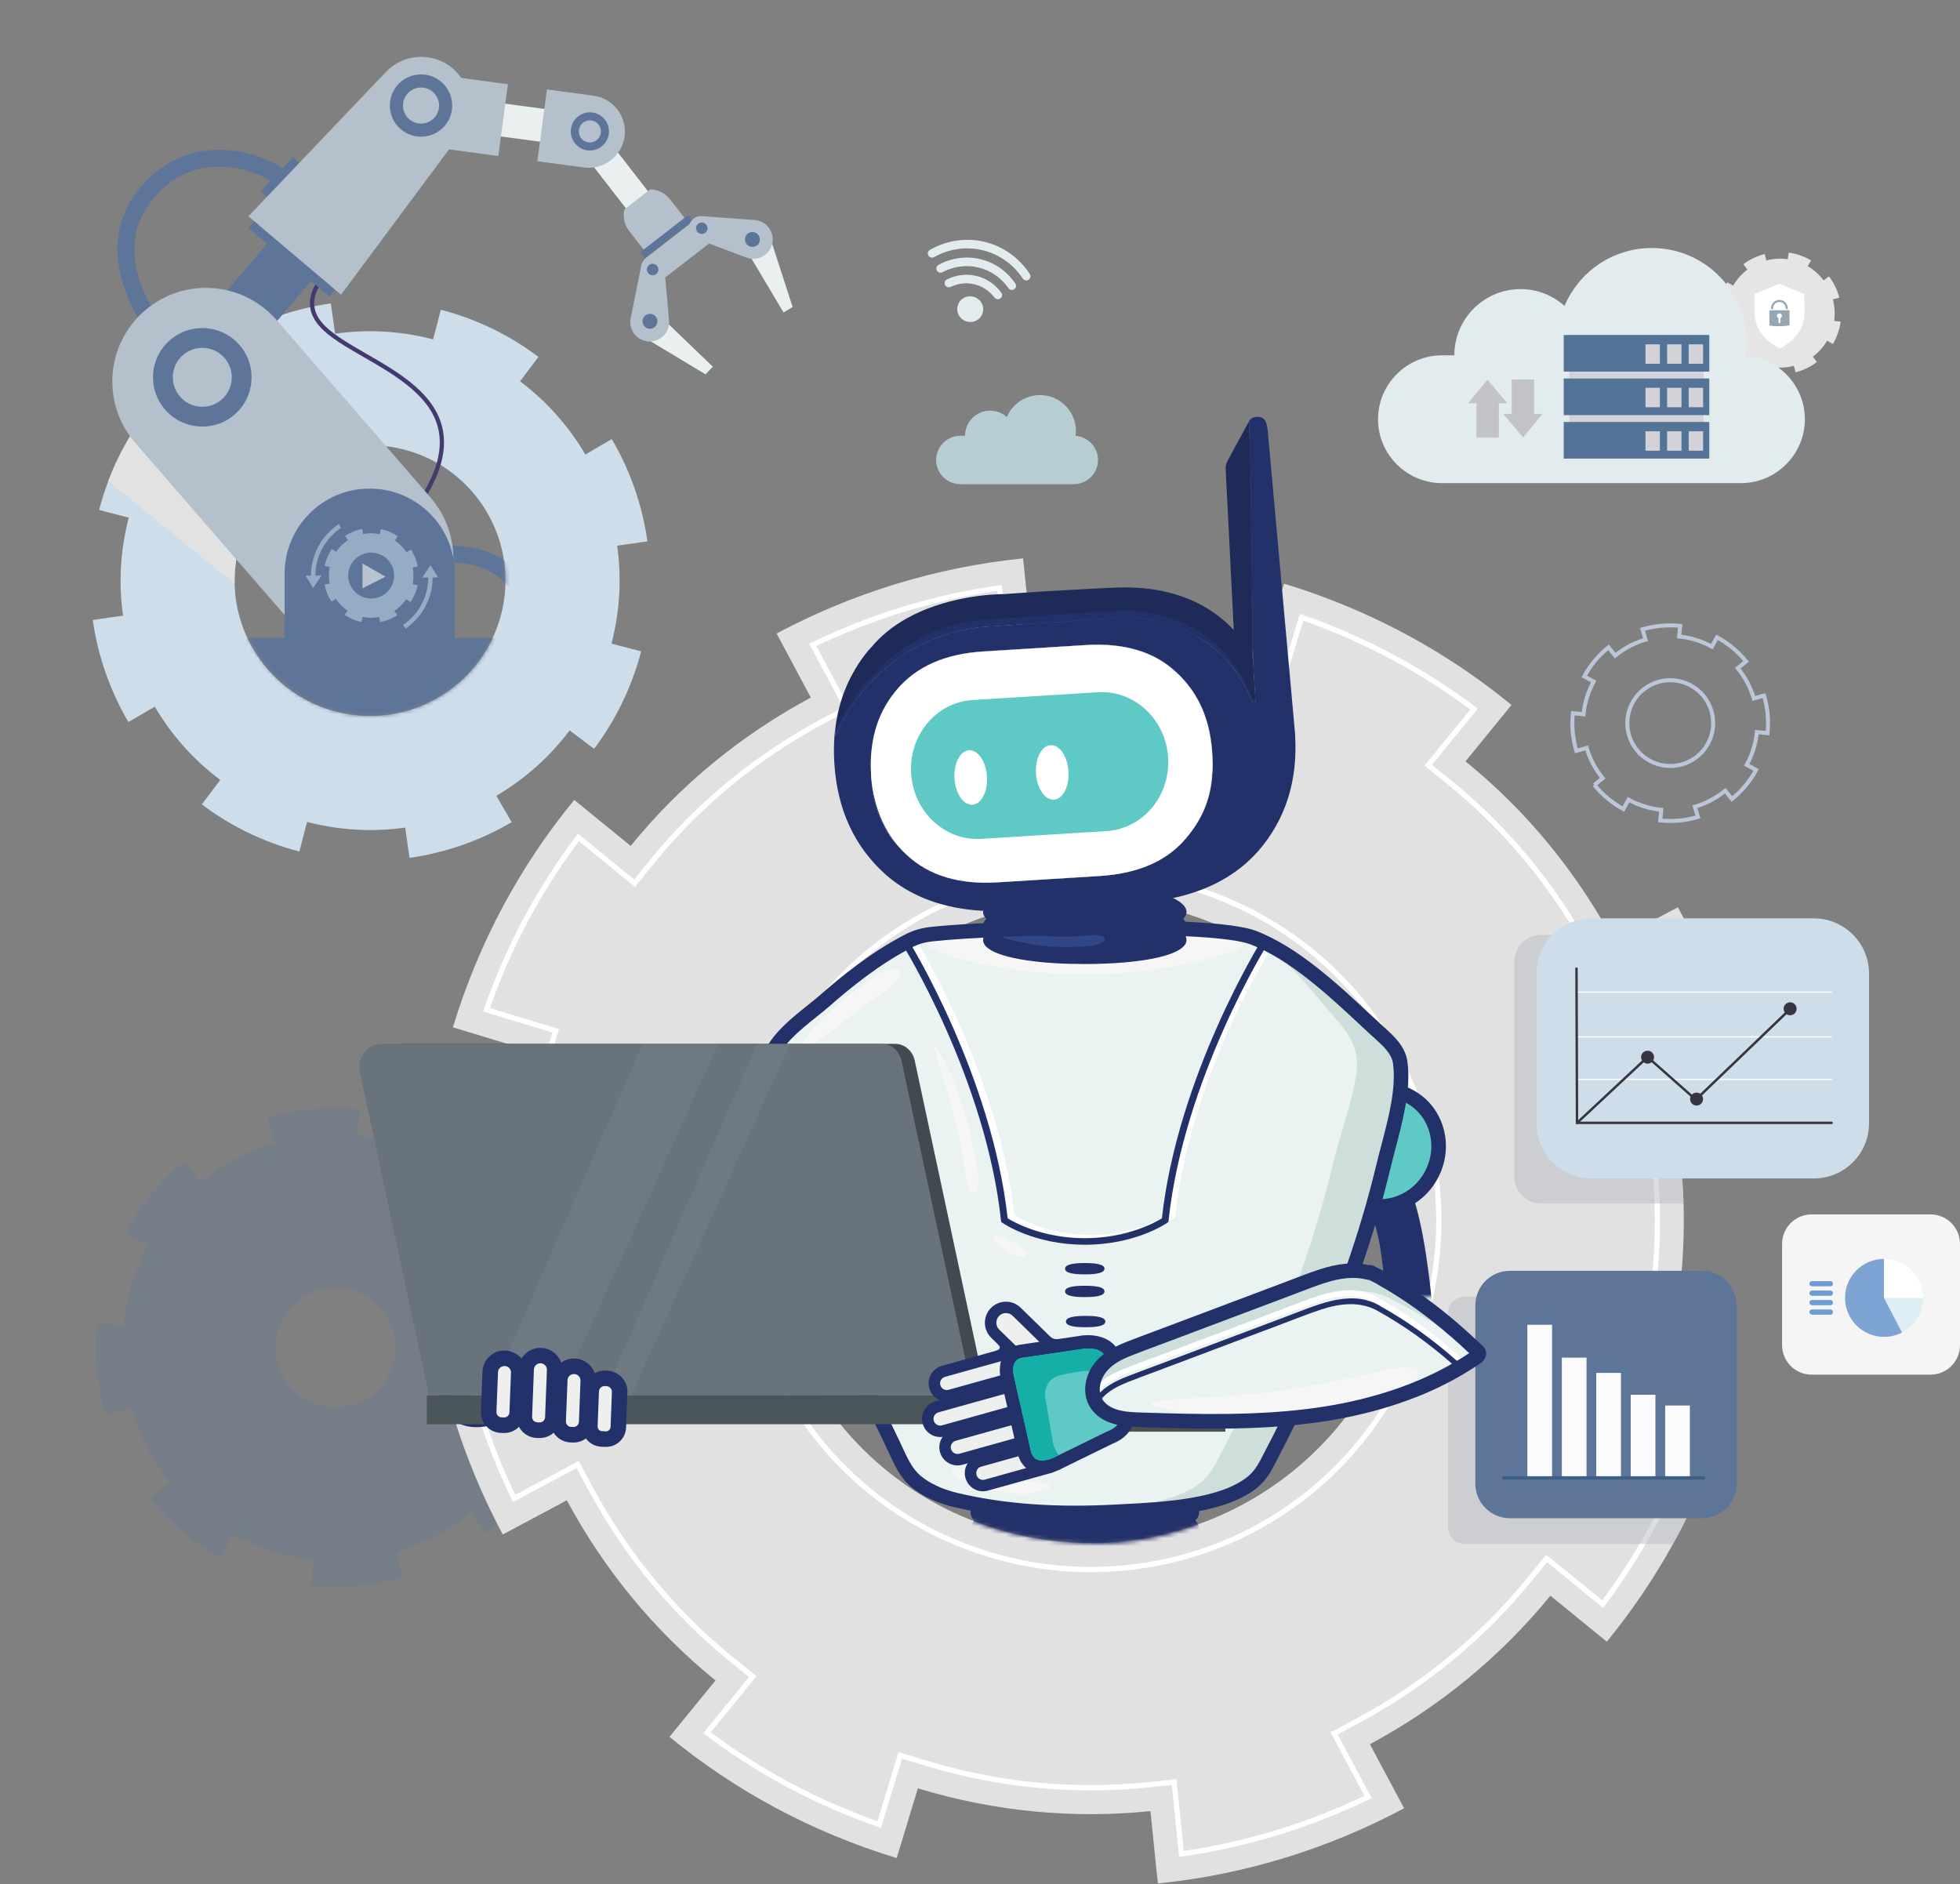 <svg width="490" height="471" viewBox="0 0 490 471" fill="none" xmlns="http://www.w3.org/2000/svg">
<rect x="0" y="0" width="490" height="471" fill="#808080" stroke="none"/>
<g opacity="0.3">
<path d="M141.281 319.908L141.258 319.924L139.443 320.437L135.011 321.745C133.071 315.166 129.823 308.86 125.22 303.2L130.299 299.065C125.22 292.829 119.137 287.87 112.469 284.28L109.338 290.018C103.091 286.593 96.268 284.537 89.304 283.805L89.974 277.312C85.503 276.853 80.97 276.899 76.475 277.46C73.259 277.857 70.057 278.519 66.918 279.445L68.764 285.713C62.182 287.644 55.873 290.898 50.211 295.5L46.074 290.423C39.843 295.492 34.874 301.58 31.283 308.245L37.031 311.375C33.604 317.611 31.548 324.439 30.816 331.4L24.319 330.738C23.517 338.43 24.226 346.255 26.454 353.784L26.508 353.768L30.636 352.554L32.724 351.939C34.663 358.518 37.927 364.847 42.515 370.484L37.436 374.619C42.515 380.855 48.583 385.791 55.234 389.404L58.366 383.658C64.628 387.068 71.467 389.147 78.43 389.879L77.769 396.372C79.038 396.504 80.308 396.59 81.577 396.637C88.019 396.894 94.515 396.115 100.809 394.254L100.404 392.853L98.963 387.987C105.545 386.048 111.877 382.786 117.54 378.184L121.676 383.261C127.907 378.192 132.853 372.119 136.444 365.455L130.704 362.325C134.131 356.081 136.21 349.245 136.935 342.284L143.431 342.946C144.218 335.269 143.524 327.429 141.297 319.9L141.281 319.908ZM72.277 346.278C67.066 339.878 68.032 330.465 74.435 325.257C76.577 323.513 79.054 322.462 81.593 322.072C86.664 321.294 91.999 323.147 95.473 327.406C97.95 330.45 99.033 334.172 98.807 337.792C98.55 341.802 96.68 345.702 93.316 348.443C86.913 353.652 77.496 352.686 72.277 346.278Z" fill="#5C7599"/>
</g>
<path d="M398.579 196.217C400.651 198.763 403.136 200.78 405.846 202.259L407.124 199.915C409.686 201.309 412.475 202.158 415.326 202.454L415.053 205.108C418.192 205.428 421.394 205.155 424.47 204.244L424.307 203.676L423.715 201.683C426.402 200.896 428.988 199.557 431.301 197.681L432.992 199.752C435.539 197.681 437.556 195.197 439.028 192.48L436.684 191.203C438.086 188.649 438.935 185.862 439.231 183.012L441.887 183.285C442.206 180.147 441.926 176.94 441.014 173.864H441.007L440.267 174.082L438.452 174.619C437.665 171.933 436.333 169.356 434.448 167.044L436.528 165.354C434.456 162.808 431.971 160.784 429.245 159.313L427.968 161.656C425.413 160.255 422.624 159.414 419.781 159.118L420.054 156.463C416.915 156.144 413.706 156.424 410.629 157.335L411.384 159.896C408.697 160.691 406.119 162.014 403.806 163.898L402.115 161.827C399.568 163.898 397.543 166.382 396.071 169.107L398.416 170.384C397.013 172.938 396.172 175.725 395.876 178.567L393.22 178.294C392.893 181.44 393.181 184.64 394.093 187.715H394.116L395.806 187.217L396.663 186.968C397.45 189.654 398.789 192.239 400.667 194.543L398.595 196.233L398.579 196.217ZM409.235 187.544C405.496 182.95 406.189 176.2 410.785 172.455C415.388 168.71 422.141 169.403 425.88 173.997C429.627 178.598 428.933 185.348 424.33 189.093C419.734 192.83 412.981 192.137 409.235 187.536V187.544Z" stroke="#BBC7D9" stroke-miterlimit="10"/>
<path d="M430.234 82.148C430.756 84.133 431.636 85.924 432.805 87.465L434.144 86.461C435.235 87.917 436.606 89.124 438.148 90.035L437.307 91.475C439.005 92.472 440.898 93.141 442.884 93.421L442.938 93.055L443.118 91.771C444.855 92.02 446.669 91.934 448.469 91.46L448.889 93.079C450.876 92.557 452.667 91.677 454.209 90.502L453.205 89.163C454.661 88.073 455.868 86.702 456.78 85.169L458.221 86.009C459.218 84.312 459.888 82.412 460.168 80.427L459.693 80.357L458.525 80.194C458.774 78.457 458.688 76.651 458.213 74.845L459.833 74.424C459.311 72.439 458.423 70.64 457.255 69.099L455.915 70.103C454.825 68.647 453.462 67.448 451.919 66.537L452.761 65.097C451.063 64.1 449.162 63.431 447.176 63.15L446.942 64.801C445.205 64.552 443.398 64.638 441.591 65.112L441.17 63.493C439.184 64.015 437.385 64.902 435.843 66.07L436.847 67.409C435.391 68.499 434.191 69.862 433.28 71.403L431.839 70.562C430.834 72.267 430.172 74.159 429.892 76.145H429.907L430.998 76.301L431.551 76.378C431.301 78.115 431.387 79.929 431.862 81.727L430.242 82.148H430.234Z" fill="#E5E5E5"/>
<path d="M438.617 73.49C438.617 74.05 438.641 75.366 438.672 78.418C438.734 84.032 444.194 86.741 445.004 87.1C445.838 86.671 451.189 83.892 451.127 78.278C451.095 75.46 451.08 74.121 451.072 73.49L444.856 70.944L438.617 73.49Z" fill="white"/>
<path d="M442.325 77.577L442.349 81.26C442.349 81.673 447.388 81.634 447.388 81.229L447.365 77.546L442.325 77.577ZM444.234 78.956C444.234 78.613 444.506 78.333 444.849 78.333C445.192 78.333 445.472 78.605 445.48 78.948C445.48 79.197 445.332 79.415 445.114 79.516V80.559C445.122 80.7 445.012 80.816 444.864 80.816C444.724 80.816 444.607 80.7 444.607 80.559V79.516C444.382 79.423 444.234 79.205 444.226 78.956H444.234Z" fill="#96A6B2"/>
<path d="M442.77 77.305H443.276V77.056C443.276 76.199 443.969 75.491 444.834 75.483C445.698 75.483 446.407 76.176 446.415 77.032V77.282H446.929V77.032C446.921 75.896 445.979 74.969 444.834 74.977C443.689 74.977 442.762 75.919 442.77 77.056V77.305Z" fill="#96A6B2"/>
<path d="M436.42 88.882C436.56 87.831 436.661 86.772 436.661 85.683C436.661 72.602 426.052 61.998 412.967 61.998C403.152 61.998 394.732 67.962 391.134 76.472C388.205 73.871 384.365 72.275 380.143 72.275C370.999 72.275 363.583 79.687 363.583 88.828H360.491C351.697 88.828 344.508 96.014 344.508 104.804C344.508 113.594 351.697 120.781 360.491 120.781H435.236C444.03 120.781 451.219 113.594 451.219 104.804C451.219 96.411 444.661 89.498 436.412 88.882H436.42Z" fill="#E2EBED"/>
<path d="M392.35 114.085H425.897V83.752H392.35V114.085Z" fill="#D3D2D8"/>
<path d="M427.323 83.744H390.932V92.9H427.323V83.744Z" fill="#537496"/>
<path d="M422.182 90.93H425.78V86.079H422.182V90.93Z" fill="#D3D2D8"/>
<path d="M416.776 90.93H420.375V86.079H416.776V90.93Z" fill="#D3D2D8"/>
<path d="M411.379 90.93H414.978V86.079H411.379V90.93Z" fill="#D3D2D8"/>
<path d="M427.323 94.621H390.932V103.777H427.323V94.621Z" fill="#537496"/>
<path d="M422.182 101.799H425.78V96.948H422.182V101.799Z" fill="#D3D2D8"/>
<path d="M416.776 101.799H420.375V96.948H416.776V101.799Z" fill="#D3D2D8"/>
<path d="M411.379 101.799H414.978V96.948H411.379V101.799Z" fill="#D3D2D8"/>
<path d="M427.323 105.49H390.932V114.646H427.323V105.49Z" fill="#537496"/>
<path d="M422.182 112.676H425.78V107.825H422.182V112.676Z" fill="#D3D2D8"/>
<path d="M416.776 112.676H420.375V107.825H416.776V112.676Z" fill="#D3D2D8"/>
<path d="M411.379 112.676H414.978V107.825H411.379V112.676Z" fill="#D3D2D8"/>
<path d="M383.515 94.878H377.915V105.568H383.515V94.878Z" fill="#C2C3C6"/>
<path d="M380.758 109.351L375.796 103.465H385.634L380.758 109.351Z" fill="#C2C3C6"/>
<path d="M369.121 109.414H374.722V98.724H369.121V109.414Z" fill="#C2C3C6"/>
<path d="M371.879 94.94L376.841 100.826H367.003L371.879 94.94Z" fill="#C2C3C6"/>
<g opacity="0.67">
<path d="M268.882 108.962C268.936 108.565 268.975 108.16 268.975 107.747C268.975 102.788 264.956 98.763 259.987 98.763C256.263 98.763 253.07 101.028 251.707 104.251C250.601 103.263 249.136 102.655 247.54 102.655C244.073 102.655 241.262 105.466 241.262 108.931H240.093C236.759 108.931 234.033 111.656 234.033 114.988C234.033 118.32 236.759 121.045 240.093 121.045H268.438C271.772 121.045 274.498 118.32 274.498 114.988C274.498 111.804 272.013 109.18 268.882 108.954V108.962Z" fill="#D1F3FC"/>
</g>
<path d="M106.899 322.02C109.096 343.742 115.577 364.678 125.687 383.613L141.709 375.064C150.924 392.216 163.48 407.632 178.879 420.097L167.374 434.197C183.654 447.573 202.776 457.998 224.173 464.499L229.469 447.075C248.88 452.976 268.626 454.713 287.616 452.766L289.041 466.827L289.477 470.853C311.209 468.665 332.084 462.164 351.027 452.058L342.475 436.042C359.634 426.832 375.064 414.281 387.597 398.912L401.703 410.404C407.88 402.859 413.426 394.7 418.255 385.988C421.659 379.845 424.705 373.429 427.353 366.757C429.051 362.482 430.585 358.099 431.948 353.614L427.353 352.221L414.516 348.32C416.954 340.301 418.684 332.211 419.727 324.137C420.74 316.352 421.114 308.574 420.888 300.881C420.779 297.323 420.545 293.781 420.187 290.261L426.216 289.639L438.125 288.424L438.281 288.401C436.349 269.302 431.154 250.819 423.007 233.745C421.893 231.401 420.717 229.089 419.486 226.8L406.478 233.745L403.471 235.348C403.183 234.811 402.887 234.274 402.599 233.745C393.478 217.239 381.288 202.415 366.372 190.339L377.868 176.239C364.354 165.129 348.83 156.043 331.702 149.565C328.205 148.233 324.637 147.019 321.008 145.921L315.711 163.346C307.525 160.854 299.291 159.11 291.089 158.075C279.826 156.65 268.618 156.549 257.635 157.678L255.773 139.591C234.042 141.787 213.097 148.265 194.153 158.378L202.706 174.386C185.546 183.596 170.14 196.085 157.669 211.477L143.563 199.978C130.173 216.25 119.728 235.426 113.224 256.822L130.656 262.116C124.76 281.526 123.039 301.193 124.986 320.174L112.18 321.482L106.954 322.059L106.892 322.035L106.899 322.02ZM195.517 281.798C201.117 263.362 212.738 248.413 227.585 238.447C238.513 231.105 251.193 226.465 264.49 225.126C274.787 224.09 285.458 225.032 295.989 228.232C332.902 239.444 355.848 274.768 352.826 311.696C352.367 317.317 351.307 322.977 349.594 328.591C336.648 371.171 291.697 395.159 249.168 382.243C224.609 374.784 206.234 356.69 197.55 334.547C191.17 318.282 190.025 299.83 195.509 281.791L195.517 281.798ZM106.899 322.02C109.096 343.742 115.577 364.678 125.687 383.613L141.709 375.064C150.924 392.216 163.48 407.632 178.879 420.097L167.374 434.197C183.654 447.573 202.776 457.998 224.173 464.499L229.469 447.075C248.88 452.976 268.626 454.713 287.616 452.766L289.041 466.827L289.477 470.853C311.209 468.665 332.084 462.164 351.027 452.058L342.475 436.042C359.634 426.832 375.064 414.281 387.597 398.912L401.703 410.404C407.88 402.859 413.426 394.7 418.255 385.988C421.659 379.845 424.705 373.429 427.353 366.757C429.051 362.482 430.585 358.099 431.948 353.614L427.353 352.221L414.516 348.32C416.954 340.301 418.684 332.211 419.727 324.137C420.74 316.352 421.114 308.574 420.888 300.881C420.779 297.323 420.545 293.781 420.187 290.261L426.216 289.639L438.125 288.424L438.281 288.401C436.349 269.302 431.154 250.819 423.007 233.745C421.893 231.401 420.717 229.089 419.486 226.8L406.478 233.745L403.471 235.348C403.183 234.811 402.887 234.274 402.599 233.745C393.478 217.239 381.288 202.415 366.372 190.339L377.868 176.239C364.354 165.129 348.83 156.043 331.702 149.565C328.205 148.233 324.637 147.019 321.008 145.921L315.711 163.346C307.525 160.854 299.291 159.11 291.089 158.075C279.826 156.65 268.618 156.549 257.635 157.678L255.773 139.591C234.042 141.787 213.097 148.265 194.153 158.378L202.706 174.386C185.546 183.596 170.14 196.085 157.669 211.477L143.563 199.978C130.173 216.25 119.728 235.426 113.224 256.822L130.656 262.116C124.76 281.526 123.039 301.193 124.986 320.174L112.18 321.482L106.954 322.059L106.892 322.035L106.899 322.02ZM195.517 281.798C201.117 263.362 212.738 248.413 227.585 238.447C238.513 231.105 251.193 226.465 264.49 225.126C274.787 224.09 285.458 225.032 295.989 228.232C332.902 239.444 355.848 274.768 352.826 311.696C352.367 317.317 351.307 322.977 349.594 328.591C336.648 371.171 291.697 395.159 249.168 382.243C224.609 374.784 206.234 356.69 197.55 334.547C191.17 318.282 190.025 299.83 195.509 281.791L195.517 281.798Z" fill="#E1E1E1"/>
<path d="M114.275 327.898C116.597 344.131 121.371 359.788 128.522 374.597L144.412 366.118L147.535 371.934C156.547 388.713 168.496 403.194 183.038 414.966L188.194 419.139L176.752 433.177C189.783 443.003 204.217 450.695 219.803 456.13L225.068 438.83L231.401 440.753C244.868 444.848 258.764 446.919 272.683 446.919C277.435 446.919 282.233 446.678 286.945 446.195L293.543 445.517L295.365 463.479C311.536 461.167 327.184 456.386 342.022 449.224L333.54 433.341L339.358 430.218C356.105 421.226 370.616 409.29 382.479 394.731L386.662 389.6L400.675 401.014C405.013 395.221 408.978 389.11 412.483 382.78C415.778 376.847 418.714 370.634 421.222 364.312C422.048 362.225 422.843 360.108 423.583 357.974L406.283 352.727L408.207 346.397C410.505 338.829 412.179 331.059 413.184 323.281C413.955 317.309 414.352 311.236 414.352 305.233C414.352 303.785 414.329 302.329 414.282 300.881C414.181 297.557 413.955 294.224 413.62 290.939L412.943 284.36L425.561 283.067L430.92 282.522C428.599 266.219 423.824 250.562 416.681 235.823L400.792 244.302L397.668 238.486C396.811 236.89 395.923 235.309 395.004 233.752C386.335 218.944 375.329 206.089 362.227 195.485L357.063 191.304L368.506 177.274C357.017 168.624 344.375 161.586 330.814 156.299C330.339 156.113 329.864 155.933 329.381 155.747C328.064 155.248 326.732 154.766 325.393 154.298L320.135 171.598L313.802 169.675C306.107 167.332 298.193 165.642 290.271 164.638C290.271 164.638 290.256 164.638 290.248 164.638C284.414 163.898 278.486 163.525 272.613 163.525C267.862 163.525 263.048 163.774 258.32 164.256L251.738 164.934L249.892 146.964C233.66 149.284 218.004 154.057 203.189 161.204L211.671 177.08L205.852 180.202C189.028 189.241 174.548 201.161 162.825 215.627L158.642 220.789L144.606 209.344C134.769 222.377 127.065 236.82 121.621 252.438L138.928 257.694L137.004 264.023C132.923 277.462 130.851 291.305 130.851 305.187C130.851 309.944 131.1 314.748 131.583 319.481L132.261 326.068L114.283 327.898H114.275ZM190.492 334.555C187.104 325.126 185.398 315.293 185.39 305.28C185.39 296.708 186.668 288.159 189.184 279.875C194.457 262.513 205.097 247.19 219.398 236.189C220.862 235.068 222.358 233.986 223.892 232.958C235.794 224.962 249.604 219.979 263.819 218.547C266.452 218.282 269.116 218.142 271.764 218.118C272.006 218.118 272.255 218.118 272.489 218.118C281.072 218.118 289.625 219.395 297.912 221.91C334.872 233.137 359.712 266.593 359.712 305.179C359.712 306.495 359.68 307.826 359.618 309.157C359.571 310.193 359.509 311.221 359.423 312.248C358.917 318.407 357.741 324.558 355.926 330.529C344.678 367.52 311.193 392.372 272.598 392.372C264.037 392.372 255.508 391.095 247.244 388.588C221.548 380.787 201.187 361.976 191.388 336.976C191.076 336.174 190.773 335.372 190.484 334.562L190.492 334.555Z" stroke="white" stroke-width="1.32" stroke-miterlimit="10"/>
<path d="M244.19 80.069C242.64 80.957 240.653 80.427 239.75 78.885C238.846 77.344 239.368 75.382 240.918 74.502C242.468 73.615 244.454 74.144 245.358 75.686C246.262 77.227 245.74 79.189 244.19 80.069Z" fill="#E2EBED"/>
<path d="M257.159 69.932C257.627 69.621 257.767 68.998 257.463 68.523C251.956 60.091 241.215 57.49 232.468 62.473C231.977 62.753 231.813 63.376 232.094 63.867C232.374 64.365 233.013 64.552 233.511 64.279C241.285 59.943 250.772 62.232 255.71 69.652C256.03 70.126 256.684 70.251 257.159 69.94V69.932Z" fill="#E2EBED"/>
<path d="M253.546 72.314C254.029 71.995 254.153 71.349 253.826 70.866C249.503 64.528 241.356 62.559 234.626 66.218C234.12 66.49 233.933 67.129 234.221 67.627C234.501 68.126 235.124 68.312 235.623 68.048C241.41 64.98 248.358 66.662 252.112 72.042C252.432 72.509 253.078 72.626 253.546 72.314Z" fill="#E2EBED"/>
<path d="M250.04 74.627H250.047C250.538 74.3 250.663 73.638 250.32 73.163C247.158 68.834 241.495 67.464 236.712 69.862C236.19 70.126 235.996 70.773 236.284 71.279V71.294C236.564 71.777 237.164 71.956 237.663 71.722C241.518 69.87 246.028 70.967 248.614 74.377C248.949 74.821 249.572 74.93 250.032 74.627H250.04Z" fill="#E2EBED"/>
<path opacity="0.5" d="M362.016 328.303V381.822C362.016 384.127 363.885 385.988 366.183 385.988H418.253C421.657 379.845 424.703 373.429 427.351 366.757V352.221L414.514 348.32C416.953 340.301 418.682 332.211 419.725 324.137H366.183C363.877 324.137 362.016 326.006 362.016 328.31V328.303Z" fill="#BBBDC4"/>
<path opacity="0.5" d="M378.576 240.386V294.232C378.576 297.899 381.552 300.874 385.22 300.874H420.887C420.778 297.315 420.544 293.773 420.186 290.254L426.215 289.631L438.124 288.416L438.28 288.393C436.348 269.294 431.153 250.811 423.005 233.737H385.22C381.552 233.737 378.576 236.711 378.576 240.378V240.386Z" fill="#BBBDC4"/>
<path d="M453.454 229.587H397.918C390.295 229.587 384.115 235.764 384.115 243.383V280.81C384.115 288.429 390.295 294.606 397.918 294.606H453.454C461.077 294.606 467.257 288.429 467.257 280.81V243.383C467.257 235.764 461.077 229.587 453.454 229.587Z" fill="#CEDDEA"/>
<path d="M457.895 248.172H394.25C394.164 248.172 394.102 248.102 394.102 248.024C394.102 247.946 394.172 247.876 394.25 247.876H457.895C457.98 247.876 458.043 247.946 458.043 248.024C458.043 248.102 457.973 248.172 457.895 248.172Z" fill="white"/>
<path d="M457.895 269.964H394.25C394.164 269.964 394.102 269.894 394.102 269.816C394.102 269.738 394.172 269.668 394.25 269.668H457.895C457.98 269.668 458.043 269.738 458.043 269.816C458.043 269.894 457.973 269.964 457.895 269.964Z" fill="white"/>
<path d="M457.895 259.352H394.25C394.164 259.352 394.102 259.282 394.102 259.204C394.102 259.126 394.172 259.056 394.25 259.056H457.895C457.98 259.056 458.043 259.126 458.043 259.204C458.043 259.282 457.973 259.352 457.895 259.352Z" fill="white"/>
<path d="M457.894 281.012H393.953L393.82 242.145C393.82 241.982 393.953 241.842 394.124 241.842C394.288 241.842 394.428 241.974 394.428 242.145L394.552 280.413H457.894C458.057 280.413 458.198 280.545 458.198 280.716C458.198 280.887 458.065 281.02 457.894 281.02V281.012Z" fill="#373540"/>
<path d="M447.34 252.018L423.942 274.503L411.884 263.837L394.055 280.491C393.93 280.607 393.922 280.794 394.039 280.919C394.101 280.981 394.179 281.012 394.257 281.012C394.335 281.012 394.405 280.989 394.467 280.934L411.9 264.662L423.965 275.329L447.348 252.867V252.026L447.34 252.018Z" fill="#373540"/>
<path d="M413.511 264.288C413.511 265.184 412.786 265.908 411.891 265.908C410.995 265.908 410.271 265.184 410.271 264.288C410.271 263.393 410.995 262.669 411.891 262.669C412.786 262.669 413.511 263.393 413.511 264.288Z" fill="#373540"/>
<path d="M425.764 274.76C425.764 275.655 425.039 276.38 424.144 276.38C423.248 276.38 422.523 275.655 422.523 274.76C422.523 273.865 423.248 273.141 424.144 273.141C425.039 273.141 425.764 273.865 425.764 274.76Z" fill="#373540"/>
<path d="M449.154 252.189C449.154 253.085 448.43 253.809 447.534 253.809C446.638 253.809 445.914 253.085 445.914 252.189C445.914 251.294 446.638 250.57 447.534 250.57C448.43 250.57 449.154 251.294 449.154 252.189Z" fill="#373540"/>
<path d="M377.494 379.549H425.514C430.298 379.549 434.176 375.673 434.176 370.891V326.349C434.176 321.567 430.298 317.691 425.514 317.691H377.494C372.711 317.691 368.833 321.567 368.833 326.349V370.891C368.833 375.673 372.711 379.549 377.494 379.549Z" fill="#5C7599"/>
<path d="M422.468 351.372H416.291V369.217H422.468V351.372Z" fill="#FCFCFF"/>
<path d="M413.854 348.678H407.677V369.217H413.854V348.678Z" fill="#FCFCFF"/>
<path d="M405.238 343.22H399.062V369.217H405.238V343.22Z" fill="#FCFCFF"/>
<path d="M396.632 339.405H390.455V369.217H396.632V339.405Z" fill="#FCFCFF"/>
<path d="M388.017 331.183H381.84V369.217H388.017V331.183Z" fill="#FCFCFF"/>
<path d="M425.927 369.887H375.928C375.695 369.887 375.508 369.7 375.508 369.466C375.508 369.233 375.695 369.046 375.928 369.046H425.927C426.161 369.046 426.348 369.233 426.348 369.466C426.348 369.7 426.161 369.887 425.927 369.887Z" fill="#405F84"/>
<path d="M482.623 303.591H452.9C448.826 303.591 445.523 306.892 445.523 310.964V336.283C445.523 340.355 448.826 343.656 452.9 343.656H482.623C486.697 343.656 490 340.355 490 336.283V310.964C490 306.892 486.697 303.591 482.623 303.591Z" fill="#F5F5F5"/>
<path d="M457.603 321.568H453.008C452.65 321.568 452.354 321.28 452.354 320.914C452.354 320.556 452.642 320.26 453.008 320.26H457.603C457.962 320.26 458.258 320.548 458.258 320.914C458.258 321.272 457.969 321.568 457.603 321.568Z" fill="#6E9DD6"/>
<path d="M457.603 323.935H453.008C452.65 323.935 452.354 323.647 452.354 323.281C452.354 322.923 452.642 322.627 453.008 322.627H457.603C457.962 322.627 458.258 322.915 458.258 323.281C458.258 323.639 457.969 323.935 457.603 323.935Z" fill="#6E9DD6"/>
<path d="M457.603 326.302H453.008C452.65 326.302 452.354 326.014 452.354 325.648C452.354 325.29 452.642 324.994 453.008 324.994H457.603C457.962 324.994 458.258 325.282 458.258 325.648C458.258 326.006 457.969 326.302 457.603 326.302Z" fill="#6E9DD6"/>
<path d="M457.603 328.661H453.008C452.65 328.661 452.354 328.373 452.354 328.007C452.354 327.649 452.642 327.353 453.008 327.353H457.603C457.962 327.353 458.258 327.641 458.258 328.007C458.258 328.365 457.969 328.661 457.603 328.661Z" fill="#6E9DD6"/>
<path d="M471.025 314.717C471.025 314.717 471.018 314.717 471.01 314.717C465.62 314.717 461.258 319.084 461.258 324.464C461.258 329.844 465.628 334.212 471.01 334.212C472.646 334.212 474.18 333.807 475.535 333.099L471.025 324.457V314.709V314.717Z" fill="#7DA4D3"/>
<path d="M475.535 333.107C478.643 331.479 480.762 328.217 480.762 324.464H471.025L475.535 333.107Z" fill="#DDEEF4"/>
<path d="M471.025 314.717V324.464H480.762C480.762 319.084 476.4 314.724 471.025 314.717Z" fill="white"/>
<path d="M23.189 154.96C24.474 164.054 27.543 172.735 32.107 180.521L38.697 176.667C42.856 183.721 48.386 189.988 55.062 194.971L50.466 201.091C57.531 206.44 65.741 210.504 74.838 212.879L76.77 205.467C85.026 207.623 93.345 208.02 101.298 206.891L102.132 212.777L102.381 214.459C111.479 213.175 120.14 210.099 127.929 205.537L124.074 198.95C131.131 194.792 137.401 189.264 142.409 182.6L148.524 187.193C153.844 180.132 157.91 171.925 160.285 162.832L152.87 160.901C155.02 152.679 155.417 144.356 154.288 136.415L156.811 136.056L161.796 135.348L161.859 135.332C160.574 126.246 157.528 117.565 152.94 109.772L146.351 113.633C142.191 106.579 136.692 100.32 130.009 95.337L134.604 89.225C127.548 83.876 119.307 79.804 110.209 77.43L108.277 84.842C100.021 82.685 91.725 82.288 83.78 83.425L82.698 75.857C73.608 77.141 64.915 80.209 57.126 84.772L60.989 91.358C53.932 95.516 47.67 101.013 42.685 107.693L39.943 105.63L36.57 103.099C32.668 108.246 29.443 114.023 27.06 120.306C26.18 122.634 25.416 125.032 24.77 127.484L32.185 129.415C30.027 137.668 29.63 145.96 30.767 153.901L25.408 154.664L23.22 154.991H23.189V154.96ZM58.653 145.937C58.582 142.853 58.933 139.716 59.751 136.586C60.148 135.068 60.639 133.604 61.223 132.195C67.571 116.802 84.481 108.074 101.072 112.403C119.159 117.121 129.986 135.597 125.265 153.676C120.537 171.778 102.054 182.608 83.967 177.889C68.989 173.981 58.987 160.667 58.653 145.937Z" fill="#CEDDEA"/>
<path d="M58.652 145.937C58.582 142.854 58.933 139.716 59.751 136.586C60.148 135.068 60.639 133.604 61.223 132.195L39.935 105.599L36.562 103.068C32.66 108.215 29.435 113.992 27.052 120.275L58.652 145.937Z" fill="#E2E2E2"/>
<mask id="mask0_5400_7105" style="mask-type:luminance" maskUnits="userSpaceOnUse" x="0" y="0" width="215" height="179">
<path d="M0 0H213.532L214.755 70.671L125.187 136.477C125.943 139.272 126.348 142.215 126.348 145.251C126.348 163.828 111.284 178.886 92.699 178.886C78.546 178.886 66.442 170.15 61.464 157.786H0V0Z" fill="white"/>
</mask>
<g mask="url(#mask0_5400_7105)">
<path d="M101.524 131.151L100.699 130.481C107.927 121.598 110.871 114.186 109.695 107.825C108.098 99.167 98.993 93.919 90.954 89.287C86.445 86.686 82.184 84.234 79.777 81.447C77.97 79.36 77.222 77.094 77.549 74.72C78.297 69.332 84.302 65.322 84.56 65.159L85.144 66.046C85.081 66.085 79.278 69.97 78.601 74.876C78.313 76.931 78.983 78.916 80.579 80.761C82.869 83.409 87.052 85.822 91.484 88.376C99.717 93.118 109.049 98.498 110.739 107.638C111.97 114.318 108.955 122.011 101.517 131.151H101.524Z" fill="#433B6F"/>
<path d="M130.305 172.54L126.73 170.259C132.603 161.087 132.595 152.757 126.73 146.185C116.97 135.254 97.147 143.896 96.952 143.982L95.223 140.113C95.448 140.011 100.909 137.598 107.833 136.718C117.313 135.519 124.938 137.816 129.892 143.359C137.066 151.386 137.206 161.749 130.305 172.54Z" fill="#5C7599"/>
<path d="M148.213 30.043L142.697 34.317L162.505 59.861L168.021 55.587L148.213 30.043Z" fill="#EAEFEF"/>
<path d="M162.566 47.337L156.101 52.343C155.681 54.173 156.054 56.166 157.301 57.762L160.938 62.426L171.142 54.492L167.504 49.829C166.266 48.24 164.436 47.384 162.566 47.337Z" fill="#B4C1CC"/>
<path d="M172.105 53.746L160.026 63.104L161.162 64.569L173.241 55.211L172.105 53.746Z" fill="#5C7599"/>
<path d="M178.207 91.669L176.369 93.577L158.727 82.957L163.719 77.756L178.207 91.669Z" fill="#EAEFEF"/>
<path d="M195.882 78.107L198.157 76.752L191.816 57.163L185.616 60.853L195.882 78.107Z" fill="#EAEFEF"/>
<path d="M177.919 60.37L165.76 69.791C164.28 70.936 162.13 70.663 160.978 69.184C159.833 67.705 160.105 65.556 161.585 64.403L173.744 54.983C175.224 53.838 177.374 54.111 178.527 55.59C179.672 57.069 179.399 59.218 177.919 60.37Z" fill="#B4C1CC"/>
<path d="M163.665 64.201C162.107 63.928 160.612 64.948 160.3 66.498L157.675 79.516C157.045 82.498 159.28 85.316 162.326 85.378C165.223 85.441 167.529 82.972 167.264 80.084L166.072 66.817C165.955 65.501 164.966 64.427 163.665 64.201Z" fill="#B4C1CC"/>
<path d="M160.619 80.287C160.604 81.579 161.85 82.49 163.081 82.093C163.828 81.851 164.342 81.135 164.358 80.356C164.374 79.064 163.127 78.153 161.897 78.55C161.149 78.792 160.635 79.508 160.619 80.287Z" fill="#5C7599"/>
<path d="M161.726 67.354C161.718 68.351 162.676 69.052 163.618 68.74C164.187 68.553 164.592 68.008 164.6 67.409C164.608 66.412 163.65 65.712 162.707 66.023C162.138 66.21 161.733 66.755 161.726 67.354Z" fill="#5C7599"/>
<path d="M172.266 56.657C172.421 55.084 173.808 53.916 175.381 54.033L188.631 54.998C191.668 55.185 193.787 58.097 193.032 61.048C192.315 63.851 189.316 65.408 186.606 64.388L174.135 59.685C172.897 59.218 172.125 57.98 172.258 56.664L172.266 56.657Z" fill="#B4C1CC"/>
<path d="M174.073 57.498C174.384 58.44 175.514 58.798 176.308 58.198C176.791 57.84 176.994 57.194 176.807 56.618C176.495 55.676 175.366 55.318 174.571 55.917C174.088 56.275 173.886 56.922 174.073 57.498Z" fill="#5C7599"/>
<path d="M186.325 60.433C186.73 61.663 188.202 62.122 189.238 61.352C189.861 60.884 190.126 60.044 189.884 59.296C189.479 58.066 188.007 57.607 186.971 58.377C186.348 58.844 186.083 59.685 186.325 60.433Z" fill="#5C7599"/>
<path d="M148.71 28.921L123.226 25.508L122.127 33.704L147.612 37.116L148.71 28.921Z" fill="#EAEFEF"/>
<path d="M124.58 38.999L108.067 36.788C103.113 36.126 99.632 31.571 100.294 26.611C100.956 21.66 105.512 18.18 110.474 18.841L126.987 21.052L124.58 38.999Z" fill="#B4C1CC"/>
<path d="M145.969 41.864L134.332 40.307L136.739 22.361L148.376 23.918C153.33 24.579 156.812 29.134 156.149 34.094C155.487 39.045 150.931 42.526 145.969 41.864Z" fill="#B4C1CC"/>
<path d="M148.711 37.457C146.172 38.142 143.547 36.632 142.861 34.094C142.176 31.556 143.687 28.932 146.226 28.247C148.766 27.561 151.391 29.072 152.076 31.61C152.761 34.148 151.25 36.772 148.711 37.457ZM146.748 30.185C145.276 30.582 144.404 32.101 144.801 33.572C145.198 35.044 146.717 35.916 148.189 35.519C149.661 35.121 150.534 33.603 150.137 32.132C149.739 30.66 148.22 29.788 146.748 30.185Z" fill="#5C7599"/>
<path d="M39.849 86.897C39.639 86.671 34.755 81.322 31.718 73.731C27.566 63.368 28.89 53.9 35.558 46.34C40.426 40.82 46.688 37.753 53.683 37.457C61.745 37.122 69.324 40.626 71.902 43.102L68.965 46.161C67.244 44.511 60.849 41.397 53.862 41.692C47.974 41.941 42.887 44.441 38.743 49.143C33.135 55.512 32.092 63.251 35.659 72.158C38.408 79.033 42.926 83.977 42.973 84.024L39.857 86.897H39.849Z" fill="#5C7599"/>
<path d="M73.275 39.231L65.207 47.839L67.572 50.054L75.639 41.445L73.275 39.231Z" fill="#5C7599"/>
<path d="M85.915 69.895L65.723 52.803L62.154 57.015L82.346 74.107L85.915 69.895Z" fill="#5C7599"/>
<path d="M46.252 96.185C43.215 93.608 42.849 89.061 45.427 86.025L73.997 52.406L84.988 61.741L56.417 95.36C53.839 98.396 49.29 98.762 46.252 96.185Z" fill="#5C7599"/>
<path d="M85.26 73.668L115.045 33.587C118.87 28.433 118.029 21.2 113.121 17.066C108.214 12.932 100.931 13.329 96.499 17.969L62.102 54.072L85.26 73.676V73.668Z" fill="#B4C1CC"/>
<path d="M111.214 31.407C108.441 34.693 103.518 35.113 100.231 32.342C96.944 29.57 96.523 24.649 99.296 21.364C102.069 18.078 106.992 17.658 110.279 20.429C113.566 23.201 113.987 28.122 111.214 31.407ZM101.804 23.481C100.2 25.381 100.441 28.231 102.35 29.835C104.25 31.439 107.101 31.197 108.706 29.29C110.31 27.39 110.069 24.54 108.16 22.936C106.26 21.332 103.409 21.574 101.804 23.481Z" fill="#5C7599"/>
<path d="M105.255 157.35C95.487 165.813 80.704 164.762 72.237 154.999L33.797 110.69C25.331 100.927 26.382 86.149 36.15 77.686C45.917 69.223 60.701 70.274 69.168 80.038L107.607 124.346C116.074 134.11 115.023 148.887 105.255 157.35Z" fill="#B4C1CC"/>
<path d="M42.498 85.021C37.357 89.474 36.804 97.26 41.26 102.398C45.715 107.537 53.504 108.09 58.645 103.636C63.786 99.175 64.339 91.397 59.883 86.258C55.428 81.12 47.639 80.567 42.498 85.021ZM55.405 99.891C52.328 102.554 47.678 102.227 45.006 99.152C42.335 96.076 42.669 91.428 45.746 88.758C48.823 86.095 53.473 86.422 56.145 89.497C58.809 92.573 58.481 97.221 55.405 99.891Z" fill="#5C7599"/>
<path d="M92.427 122.143C104.166 122.143 113.692 131.665 113.692 143.398V161.64H71.155V143.398C71.155 131.665 80.681 122.143 92.42 122.143H92.427Z" fill="#5C7599"/>
<path d="M128.008 159.491H59.012V175.46H128.008V159.491Z" fill="#5C7599"/>
<path d="M118.372 167.184H63.887C52.227 170.353 43.697 175.803 42.81 183.534H139.45C138.562 175.795 130.032 170.345 118.372 167.184Z" fill="#5C7599"/>
<path d="M101.641 138.08C100.846 136.873 99.849 135.877 98.72 135.122L98.961 134.764L99.436 134.055C98.143 133.175 96.71 132.568 95.207 132.264L94.942 133.533C93.579 133.253 92.169 133.238 90.783 133.51L90.533 132.233C89.053 132.513 87.612 133.09 86.273 133.962L86.989 135.044C85.782 135.838 84.785 136.835 84.029 137.963L82.954 137.239C82.082 138.532 81.482 139.972 81.171 141.467L82.44 141.732C82.16 143.094 82.144 144.504 82.417 145.889L81.14 146.139C81.42 147.618 81.996 149.058 82.869 150.397L83.951 149.681C84.746 150.888 85.743 151.884 86.873 152.64L86.358 153.403L86.148 153.714C87.441 154.586 88.882 155.193 90.378 155.497L90.642 154.228C92.005 154.508 93.423 154.524 94.81 154.251L95.059 155.528C96.539 155.248 97.98 154.68 99.312 153.8L98.595 152.718C99.802 151.923 100.799 150.927 101.563 149.798L102.396 150.358L102.638 150.522C103.51 149.23 104.11 147.789 104.421 146.294L103.152 146.03C103.432 144.667 103.448 143.25 103.175 141.864L104.453 141.615C104.172 140.144 103.596 138.695 102.723 137.364L101.641 138.08ZM95.947 148.684C93.291 150.429 89.739 149.689 87.994 147.034C86.257 144.387 86.997 140.829 89.645 139.092C92.294 137.356 95.853 138.096 97.59 140.743C99.335 143.398 98.595 146.948 95.947 148.692V148.684Z" fill="#95ADC4"/>
<path opacity="0.62" d="M90.619 147.081V140.86L96.375 144.161L90.619 147.081Z" fill="#F2F2F2"/>
<path d="M101.392 157.132C101.181 156.828 100.979 156.525 100.769 156.221C104.562 153.636 107.054 149.292 107.062 144.379L105.559 144.395L107.631 141.28L109.516 144.356L108.16 144.371C108.16 149.666 105.473 154.353 101.384 157.14L101.392 157.132Z" fill="#95ADC4"/>
<path d="M77.752 143.92C77.752 139.855 79.31 136.025 82.16 133.121C82.939 132.327 83.788 131.626 84.7 131.026C84.879 131.346 85.058 131.673 85.237 131.992C84.419 132.537 83.656 133.167 82.947 133.884C80.307 136.578 78.858 140.136 78.858 143.904L80.361 143.888L78.289 147.003L76.404 143.927L77.76 143.912L77.752 143.92Z" fill="#95ADC4"/>
</g>
<mask id="mask1_5400_7105" style="mask-type:luminance" maskUnits="userSpaceOnUse" x="84" y="63" width="331" height="323">
<path d="M414.437 63.983L84.091 63.041L86.661 371.311L214.941 369.435C226.671 375.461 231.695 374.963 236.937 377.493C243.698 380.763 251.597 384.532 270.516 385.847C282.068 386.649 294.857 383.652 303.067 379.689C327.494 367.917 342.893 349.932 349.156 324.254H414.444V63.983H414.437Z" fill="white"/>
</mask>
<g mask="url(#mask1_5400_7105)">
<path d="M286.733 401.24C286.149 397.471 287.263 393.991 288.478 391.336C291.664 384.399 296.01 385.481 296.275 385.847C300.808 392.302 305.217 399.029 309.454 405.997C310.506 407.718 311.542 409.462 312.578 411.213C313.559 412.887 314.813 414.694 315.249 416.866C315.654 418.882 315.094 420.51 314.432 421.864C313.637 423.476 312.827 425.072 312.032 426.676C311.324 428.085 310.662 429.915 309.532 430.584C308.473 431.215 307.273 430.686 306.167 429.705C304.999 428.669 303.978 427.198 302.943 425.819C301.712 424.177 300.481 422.534 299.243 420.891C296.797 417.629 294.343 414.367 291.898 411.104C289.88 408.411 287.388 405.366 286.749 401.24H286.733Z" fill="#23316B"/>
<path d="M260.047 401.24C260.632 397.471 259.518 393.991 258.303 391.336C255.117 384.399 250.77 385.481 250.506 385.847C245.972 392.302 241.564 399.029 237.326 405.997C236.275 407.718 235.239 409.462 234.211 411.213C233.229 412.887 231.975 414.694 231.539 416.866C231.134 418.882 231.695 420.51 232.357 421.864C233.151 423.476 233.962 425.072 234.756 426.676C235.465 428.085 236.127 429.915 237.256 430.584C238.316 431.215 239.515 430.686 240.621 429.705C241.79 428.669 242.81 427.198 243.846 425.819C245.077 424.177 246.307 422.534 247.546 420.891C249.992 417.629 252.445 414.367 254.891 411.104C256.908 408.411 259.401 405.366 260.047 401.24Z" fill="#23316B"/>
<path d="M198.35 284.118C197.914 283.877 197.454 284.072 197.174 284.438C197.15 284.469 197.127 284.5 197.096 284.531L189.392 281.658C189.735 280.755 188.356 280.046 187.866 280.957C184.828 286.641 182.156 292.504 179.882 298.491C178.76 301.45 177.724 304.439 176.797 307.46C175.917 310.349 175.193 313.424 175.567 316.422C175.746 317.854 176.166 319.263 176.969 320.486C177.685 321.591 178.939 322.962 180.489 322.463C181.276 322.206 181.751 321.552 182.187 320.922C182.569 320.385 182.935 319.84 183.27 319.279C183.963 318.166 184.602 317.021 185.178 315.853C187.57 311.073 189.159 305.981 190.903 300.975C192.609 296.077 194.479 291.18 197.47 286.836C197.844 286.298 198.233 285.761 198.63 285.24C198.911 284.881 198.693 284.321 198.326 284.118H198.342H198.35Z" fill="#23316B"/>
<path d="M213.009 272.853C215.034 280.327 210.337 288.105 202.509 290.223C194.681 292.34 186.705 288.004 184.672 280.529C182.647 273.063 187.344 265.285 195.172 263.159C203 261.041 210.984 265.378 213.009 272.853Z" fill="#5FC9C6"/>
<path d="M182.919 281.004C181.806 276.909 182.429 272.611 184.672 268.897C186.9 265.215 190.459 262.552 194.697 261.407C203.475 259.025 212.479 263.946 214.762 272.378C215.875 276.473 215.252 280.771 213.009 284.484C210.789 288.167 207.222 290.83 202.984 291.974C201.668 292.333 200.352 292.519 199.051 292.566C191.659 292.8 184.867 288.175 182.919 281.012V281.004ZM195.647 264.919C192.321 265.822 189.525 267.901 187.78 270.781C186.059 273.631 185.576 276.932 186.417 280.054C188.177 286.548 195.172 290.324 202.018 288.471C205.344 287.568 208.141 285.489 209.886 282.608C211.607 279.758 212.09 276.457 211.241 273.335C209.745 267.823 204.48 264.273 198.739 264.459C197.719 264.491 196.675 264.646 195.639 264.927L195.647 264.919Z" fill="#23316B"/>
<path d="M342.574 300.399C343.057 300.266 343.454 300.562 343.649 300.983C343.665 301.021 343.68 301.06 343.696 301.099L346.609 288.588C347.7 288.564 352.396 296.116 353.495 299.752C355.364 305.919 356.377 312.303 357.21 318.656C357.623 321.794 357.934 324.939 358.137 328.093C358.324 331.106 358.316 334.267 357.265 337.101C356.766 338.463 356.018 339.725 354.959 340.737C354.009 341.648 352.467 342.691 351.072 341.858C350.371 341.43 350.06 340.674 349.779 339.958C349.538 339.351 349.312 338.736 349.102 338.113C348.681 336.875 348.33 335.614 348.034 334.345C346.812 329.136 346.438 323.826 345.908 318.547C345.378 313.393 344.685 308.192 342.792 303.264C342.559 302.649 342.294 302.041 342.029 301.45C341.842 301.029 342.185 300.539 342.582 300.43V300.406L342.574 300.399Z" fill="#23316B"/>
<path d="M351.951 273.872C344.996 270.47 336.467 273.608 332.899 280.879C329.332 288.159 332.081 296.817 339.037 300.219C345.993 303.622 354.522 300.484 358.081 293.212C361.649 285.932 358.899 277.275 351.944 273.872H351.951Z" fill="#5FC9C6"/>
<path d="M338.235 301.862C334.426 299.994 331.599 296.693 330.29 292.558C328.99 288.455 329.34 284.033 331.272 280.085C335.275 271.918 344.911 268.399 352.754 272.245C356.563 274.114 359.391 277.415 360.707 281.549C362.008 285.652 361.657 290.075 359.726 294.022C357.794 297.969 354.499 300.959 350.472 302.446C347.318 303.606 343.999 303.746 340.891 302.874C339.988 302.618 339.108 302.291 338.251 301.862H338.235ZM334.528 281.682C333.009 284.78 332.736 288.245 333.749 291.453C334.761 294.629 336.911 297.16 339.832 298.592C342.745 300.025 346.071 300.173 349.202 299.021C352.357 297.86 354.935 295.517 356.454 292.418C357.973 289.319 358.246 285.855 357.233 282.647C356.221 279.47 354.063 276.94 351.15 275.507C350.503 275.188 349.833 274.939 349.156 274.744C343.555 273.18 337.316 276.006 334.528 281.682Z" fill="#23316B"/>
<path d="M258.996 300.461C258.692 300.064 258.193 300.064 257.788 300.274C257.749 300.29 257.718 300.313 257.679 300.328L251.799 294.59C252.476 293.905 251.503 292.698 250.677 293.337C245.606 297.315 240.8 301.605 236.298 306.168C234.078 308.426 231.928 310.738 229.864 313.136C227.886 315.425 225.993 317.948 225.121 320.836C224.7 322.222 224.529 323.678 224.762 325.118C224.981 326.419 225.565 328.178 227.193 328.349C228.01 328.435 228.712 328.022 229.374 327.618C229.942 327.275 230.495 326.917 231.033 326.551C232.115 325.811 233.151 325.017 234.156 324.192C238.277 320.774 241.782 316.764 245.388 312.879C248.924 309.08 252.609 305.358 257.095 302.579C257.656 302.236 258.225 301.901 258.809 301.59C259.206 301.372 259.237 300.772 258.98 300.437H258.996V300.461Z" fill="#23316B"/>
<path d="M276.959 296.054C275.798 303.708 268.36 308.932 260.352 307.717C252.33 306.503 246.776 299.316 247.937 291.663C249.089 284.009 256.536 278.785 264.543 280C272.558 281.214 278.119 288.401 276.959 296.054Z" fill="#5FC9C6"/>
<path d="M260.078 309.453C251.121 308.099 244.889 300.002 246.19 291.406C246.821 287.225 249.119 283.558 252.655 281.082C256.16 278.622 260.483 277.617 264.806 278.271C269.137 278.925 272.962 281.152 275.579 284.547C278.219 287.965 279.325 292.146 278.694 296.319C278.063 300.5 275.766 304.167 272.229 306.643C269.425 308.613 266.107 309.648 262.672 309.648C261.815 309.648 260.943 309.586 260.078 309.453ZM254.665 283.939C251.923 285.863 250.139 288.704 249.656 291.92C248.644 298.608 253.559 304.914 260.6 305.981C264.035 306.503 267.447 305.716 270.204 303.77C272.946 301.847 274.73 299.005 275.213 295.789C275.703 292.566 274.839 289.327 272.79 286.68C270.718 284.01 267.696 282.25 264.269 281.728C263.576 281.627 262.89 281.573 262.205 281.573C259.494 281.573 256.869 282.382 254.657 283.932L254.665 283.939Z" fill="#23316B"/>
<path d="M298.869 376.178C299.453 375.547 299.772 374.885 299.772 374.208C299.772 369.855 286.982 366.336 271.201 366.336C255.421 366.336 242.631 369.863 242.631 374.208C242.631 374.885 242.942 375.547 243.534 376.178C242.95 376.808 242.631 377.47 242.631 378.147C242.631 378.825 242.942 379.486 243.534 380.117C242.95 380.748 242.631 381.41 242.631 382.087C242.631 386.439 255.421 389.958 271.201 389.958C286.982 389.958 299.772 386.431 299.772 382.087C299.772 381.41 299.461 380.748 298.869 380.117C299.453 379.486 299.772 378.825 299.772 378.147C299.772 377.47 299.461 376.808 298.869 376.178Z" fill="#23316B"/>
<path d="M350.035 265.666C349.552 262.03 346.211 259.492 343.625 257.094C335.111 249.207 324.479 238.681 313.302 234.406C302.95 230.443 248.434 231.798 232.777 233.558C230.799 233.776 228.945 234.297 227.2 235.208C219.458 239.195 212.596 244.559 206.131 250.211C201.823 253.98 193.006 259.702 192.25 265.775C192.001 267.784 192.344 269.886 192.546 271.887C194.135 287.451 198.342 302.649 203.841 317.34C209.387 332.172 216.202 346.529 223.119 360.816C224.692 364.071 226.055 367.862 228.937 370.307C231.679 372.627 235.371 374.145 238.845 374.978C251.861 378.093 265.383 378.677 278.788 377.96C288.696 377.423 305.84 377.011 313.551 370.159C314.922 368.937 315.919 367.38 316.76 365.783C324.869 350.399 332.447 333.924 338.258 317.309C341.21 308.862 343.765 300.29 345.837 291.608C347.722 283.714 351.126 273.841 350.043 265.674L350.035 265.666Z" fill="#EAF3F2"/>
<path d="M350.035 265.612C349.552 261.976 346.21 259.438 343.624 257.04C335.111 249.153 324.479 238.626 313.301 234.352L314.283 234.796C324.089 241.99 326.543 246.28 334.176 254.953C337.845 259.126 339.457 262.809 339.247 266.468C338.834 273.592 334.971 283.659 333.086 291.554C331.006 300.235 328.459 308.807 325.507 317.255C319.696 333.87 312.117 350.344 304.009 365.729C303.168 367.317 302.171 368.882 300.8 370.105C293.096 376.964 275.944 377.384 266.037 377.906C264.899 377.968 263.762 378.015 262.633 378.062C268.015 378.272 273.421 378.202 278.803 377.906C288.711 377.377 305.855 376.956 313.566 370.105C314.937 368.882 315.934 367.325 316.775 365.729C324.884 350.344 332.463 333.87 338.273 317.255C341.225 308.807 343.78 300.235 345.852 291.554C347.737 283.659 351.141 273.787 350.058 265.62H350.043L350.035 265.612Z" fill="#CDDEDB"/>
<path d="M272.861 310.419C260.282 310.419 252.578 305.163 252.259 304.938L251.947 304.72L251.908 304.354C248.107 268.928 227.404 235.535 227.186 235.193L228.751 234.492C228.961 234.827 249.626 268.142 253.583 303.793C255.11 304.735 262.229 308.76 272.861 308.76C283.493 308.76 290.348 304.439 291.874 303.497C295.824 267.846 316.714 236.283 316.924 235.948L318.124 236.579C317.914 236.913 297.607 268.601 293.806 304.019L293.767 304.385L293.456 304.603C293.128 304.821 285.433 310.411 272.853 310.411L272.861 310.419Z" fill="white"/>
<path d="M276.833 239.553C272.261 239.039 267.603 239.483 263.007 238.984C260.624 238.72 258.287 238.276 255.927 237.871C253.793 237.505 251.69 236.898 249.524 236.82C249.423 236.82 249.407 236.937 249.478 236.991C253.248 239.475 258.63 240.152 263.085 240.72C267.533 241.289 272.611 241.881 277.004 240.767C277.76 240.58 277.519 239.63 276.833 239.553Z" fill="#1B4584"/>
<path d="M223.946 242.2C221.033 242.262 218.922 243.858 216.686 245.478C214.568 247.019 212.472 248.615 210.439 250.266C208.391 251.932 206.381 253.606 204.629 255.56C203.741 256.557 202.884 257.569 202.089 258.628C201.739 259.087 201.396 259.562 201.085 260.053C200.656 260.73 200.493 261.462 199.979 262.1C199.722 262.427 200.251 262.739 200.539 262.513C201.053 262.093 202.16 261.695 202.798 261.291C203.297 260.971 203.795 260.652 204.286 260.317C205.353 259.585 206.405 258.838 207.456 258.091C209.505 256.642 211.397 255.007 213.376 253.474C215.386 251.909 217.45 250.422 219.553 248.973C221.695 247.51 223.876 246.248 224.99 243.905C225.348 243.157 224.943 242.169 223.961 242.192H223.946V242.2Z" fill="#F6F6F6"/>
<path d="M221.507 329.26C220.69 326.52 219.63 323.834 218.711 321.109C216.803 315.448 214.661 309.874 212.893 304.182C211.117 298.491 209.481 292.753 207.908 287.007C207.152 284.235 206.498 281.432 205.633 278.692C204.683 275.71 203.46 272.938 202.268 270.057C201.863 269.076 200.375 269.185 200.298 270.314C200.103 273.397 199.932 276.294 200.212 279.393C200.485 282.476 201.123 285.59 201.746 288.626C202.938 294.481 204.441 300.227 206.217 305.942C207.985 311.618 209.8 317.364 212.199 322.837C213.461 325.71 214.669 328.653 216.219 331.394C217.667 333.947 219.069 336.813 221.211 338.907C222.06 339.732 223.774 339.141 223.696 337.926C223.509 334.999 222.333 332.079 221.5 329.276L221.507 329.26Z" fill="#F6F6F6"/>
<path d="M261.66 370.914C259.572 370.673 257.547 370.276 255.444 370.05C253.435 369.84 251.425 369.692 249.439 369.334C247.507 368.983 245.583 368.547 243.698 368.034C242.008 367.566 240.263 366.749 238.479 367.107C238.043 367.193 237.88 367.707 238.074 368.057C239.025 369.692 241.128 370.307 242.857 370.945C244.898 371.701 246.977 372.261 249.127 372.666C251.199 373.055 253.341 373.398 255.452 373.406C257.734 373.406 259.681 372.939 261.87 372.362C262.774 372.129 262.486 371 261.668 370.906H261.652L261.66 370.914Z" fill="#F6F6F6"/>
<path d="M243.651 288.564C243.059 285.38 242.366 282.195 241.462 279.073C239.663 272.876 237.319 267.06 233.922 261.509C233.774 261.267 233.369 261.423 233.455 261.695C235.254 267.698 237.147 273.724 238.651 279.805C239.383 282.764 240.076 285.722 240.629 288.72C241.166 291.663 241.307 295.073 242.615 297.798C242.942 298.483 244.134 298.296 244.298 297.588C244.968 294.746 244.173 291.375 243.659 288.549L243.651 288.564Z" fill="#F6F6F6"/>
<path d="M256.457 312.794C254.665 310.909 251.651 309.991 249.337 308.862C248.597 308.496 247.834 309.376 248.434 309.975C250.334 311.852 252.959 314.094 255.872 314.133C256.612 314.148 256.924 313.284 256.457 312.794Z" fill="#F6F6F6"/>
<path d="M311.995 233.994C316.356 236.828 292.693 243.617 271.327 243.617C249.962 243.617 228.791 237.941 230.668 233.924C230.668 233.924 239.509 231.603 271.109 231.603C302.71 231.603 312.002 233.994 312.002 233.994H311.995Z" fill="#F6F6F6"/>
<path d="M246.089 232.6C246.206 232.818 246.369 233.028 246.572 233.238C246.05 233.791 245.77 234.383 245.77 234.982C245.77 238.104 253.224 240.129 263.505 240.775C265.936 240.931 268.522 241.001 271.201 241.001C273 241.001 274.745 240.962 276.435 240.892C287.963 240.425 296.625 238.354 296.625 234.982C296.625 234.383 296.344 233.791 295.823 233.238C296.119 232.911 296.337 232.6 296.461 232.265C296.477 232.25 296.477 232.25 296.477 232.234C296.578 231.977 296.625 231.736 296.625 231.479C296.625 230.879 296.344 230.288 295.823 229.735C296.344 229.166 296.625 228.582 296.625 227.975C296.625 227.041 295.963 226.161 294.763 225.351C290.986 222.774 281.849 220.96 271.193 220.96C260.538 220.96 250.949 222.86 247.351 225.523C246.33 226.286 245.762 227.111 245.762 227.96C245.762 228.559 246.042 229.151 246.564 229.719C246.042 230.272 245.762 230.864 245.762 231.463C245.762 231.72 245.808 231.977 245.91 232.226C245.964 232.351 246.011 232.452 246.081 232.577L246.066 232.592L246.089 232.6Z" fill="#23316B"/>
<path d="M275.517 233.955C273.476 233.488 271.225 233.955 269.153 234.064C266.887 234.181 264.62 234.181 262.346 234.064C260.188 233.955 258.046 233.861 255.904 233.612C253.894 233.379 251.495 232.483 249.494 232.974C249.26 233.028 249.182 233.332 249.353 233.488C250.732 234.819 253.147 235.068 254.993 235.473C257.298 235.979 259.658 236.399 262.026 236.586C264.394 236.765 266.785 236.789 269.153 236.695C271.303 236.61 273.85 236.586 275.735 235.535C276.389 235.169 276.288 234.134 275.517 233.955Z" fill="#314682"/>
<path d="M276.117 317.169C276.117 318.283 273.913 318.586 271.194 318.586C268.476 318.586 266.271 318.29 266.271 317.169C266.271 316.048 268.476 315.752 271.194 315.752C273.913 315.752 276.117 316.048 276.117 317.169Z" fill="#23316B"/>
<path d="M276.117 322.845C276.117 323.966 273.913 324.262 271.194 324.262C268.476 324.262 266.271 323.966 266.271 322.845C266.271 321.724 268.476 321.428 271.194 321.428C273.913 321.428 276.117 321.724 276.117 322.845Z" fill="#23316B"/>
<path d="M271.201 311.174C258.622 311.174 250.918 305.919 250.599 305.693L250.287 305.475L250.248 305.109C246.447 269.684 225.79 236.392 225.58 236.057L227.185 235.208C227.395 235.543 247.966 268.913 251.915 304.572C253.45 305.522 260.561 309.539 271.193 309.539C281.826 309.539 288.937 305.522 290.472 304.572C294.421 268.921 315.116 235.551 315.327 235.208L316.916 235.964C316.705 236.298 295.939 269.699 292.138 305.125L292.099 305.483L291.788 305.701C291.461 305.927 283.773 311.182 271.193 311.182L271.201 311.174Z" fill="#23316B"/>
<path d="M238.41 376.746C234.204 375.741 230.418 373.943 227.754 371.693C225.075 369.427 223.595 366.196 222.286 363.339C222.022 362.755 221.757 362.171 221.476 361.602C214.458 347.09 207.69 332.826 202.128 317.971C195.912 301.356 192.181 286.337 190.733 272.066C190.694 271.708 190.655 271.35 190.616 270.992C190.421 269.232 190.211 267.402 190.437 265.549C191.138 259.928 197.174 255.093 202.027 251.216C203.102 250.359 204.114 249.542 204.932 248.833C210.369 244.068 217.722 238.034 226.36 233.581C228.269 232.6 230.302 231.993 232.576 231.736C247.072 230.101 302.967 228.481 313.957 232.693C324.48 236.719 334.497 246.077 342.559 253.59C343.345 254.33 344.124 255.046 344.88 255.747C345.207 256.043 345.542 256.347 345.877 256.658C348.447 258.963 351.345 261.579 351.859 265.417C352.778 272.323 350.698 280.21 348.86 287.178C348.424 288.852 347.988 290.464 347.622 292.021C345.589 300.515 343.018 309.228 339.988 317.901C334.661 333.138 327.386 349.535 318.381 366.617C317.672 367.971 316.52 369.941 314.775 371.498C307.087 378.334 291.33 379.128 280.9 379.658L278.898 379.759C275.447 379.946 272.106 380.039 268.85 380.039C257.704 380.039 247.679 378.949 238.433 376.738L238.41 376.746ZM232.973 235.356C231.151 235.559 229.53 236.034 228.027 236.82C219.739 241.094 212.605 246.949 207.324 251.582C206.443 252.352 205.407 253.186 204.301 254.065C200.189 257.351 194.565 261.851 194.051 266.001C193.872 267.426 194.051 269.03 194.238 270.579C194.284 270.953 194.323 271.326 194.355 271.692C195.78 285.66 199.441 300.375 205.548 316.702C211.047 331.409 217.769 345.587 224.763 360.022C225.052 360.606 225.324 361.213 225.605 361.82C226.812 364.452 228.058 367.169 230.115 368.913C232.35 370.805 235.606 372.331 239.267 373.203C250.873 375.975 263.764 376.94 278.696 376.131L280.713 376.03C290.629 375.531 305.623 374.776 312.345 368.781C313.357 367.886 314.222 366.694 315.157 364.919C324.075 347.985 331.28 331.76 336.553 316.694C339.544 308.138 342.084 299.55 344.085 291.172C344.459 289.607 344.896 287.949 345.347 286.252C347.1 279.618 349.086 272.097 348.26 265.9C347.933 263.393 345.651 261.345 343.447 259.367C343.088 259.048 342.738 258.737 342.403 258.425C341.647 257.717 340.869 256.993 340.074 256.261C332.254 248.958 322.509 239.872 312.656 236.096C307.952 234.297 293.183 233.635 277.301 233.635C259.955 233.635 241.292 234.414 232.981 235.348V235.364L232.973 235.356Z" fill="#23316B"/>
<path d="M304.991 384.345H287.606C284.841 392.123 274.551 392.216 271.553 392.216C268.554 392.216 258.264 392.123 255.499 384.345H238.114C238.114 384.345 236.135 397.207 238.114 399.083C240.092 400.96 252.851 414.125 271.553 414.125C290.254 414.125 303.013 400.967 304.991 399.083C306.97 397.207 304.991 384.345 304.991 384.345Z" fill="#EAF3F2"/>
<path d="M237.242 400.991L236.946 400.703C234.632 398.507 235.325 390.387 236.307 383.971L236.572 382.235H256.699L257.166 383.535C258.233 386.533 261.59 390.099 271.537 390.099C281.484 390.099 284.849 386.525 285.908 383.535L286.376 382.235H306.503L306.768 383.971C307.749 390.394 308.442 398.507 306.129 400.703L305.833 400.991C295.543 410.957 283.681 416.22 271.537 416.22C259.394 416.22 247.523 410.957 237.242 400.991ZM303.442 386.447H288.736C286.212 391.671 280.432 394.318 271.545 394.318C262.658 394.318 256.878 391.671 254.354 386.447H239.648C238.986 391.516 238.838 396.405 239.352 397.542L239.586 397.767C249.214 407.087 260.259 412.015 271.553 412.015C282.847 412.015 293.892 407.087 303.519 397.767L303.753 397.542C304.259 396.413 304.119 391.523 303.457 386.447H303.442Z" fill="#23316B"/>
<path d="M166.064 298.639C166.251 298.46 166.531 298.398 166.812 298.429C167.186 298.468 167.567 298.514 167.941 298.561C168.642 298.585 169.351 298.678 170.06 298.841C177.444 299.908 184.664 301.855 191.729 304.471C194.105 305.35 196.465 306.277 198.809 307.242C199.363 307.468 199.331 308.192 199.067 308.581C195.632 313.596 191.597 318.135 187.149 322.199C182.686 326.271 177.849 329.876 172.763 333.076C167.318 336.501 161.593 339.452 155.751 342.099C149.574 344.894 143.249 347.339 136.878 349.636C133.723 350.78 130.553 351.886 127.375 352.992C124.914 353.84 122.437 354.774 119.812 354.938C117.428 355.094 114.959 354.447 113.339 352.478C111.587 350.344 111.376 347.23 112.179 344.707C113.082 341.866 115.123 339.678 117.226 337.755C119.718 335.481 122.265 333.27 124.789 331.028C129.961 326.434 135.133 321.841 140.305 317.247C142.907 314.942 145.501 312.63 148.102 310.325C150.602 308.107 153.056 305.818 155.642 303.708C158.617 301.278 162.247 299.098 166.079 298.647H166.064V298.639Z" fill="#EAF3F2"/>
<path d="M165.69 298.351C166.983 298.219 168.743 298.507 170.122 298.818C177.506 299.885 184.727 301.839 191.792 304.447C194.167 305.327 196.527 306.253 198.872 307.219C199.425 307.445 199.129 308.558 199.129 308.558C196.878 306.401 179.804 302.976 171.976 302.649C166.461 302.423 161.741 305.771 157.473 309.259C154.887 311.376 152.433 313.658 149.933 315.877C147.331 318.181 144.737 320.486 142.136 322.798C136.964 327.392 131.792 331.985 126.62 336.579C124.096 338.821 121.549 341.032 119.057 343.306C116.946 345.237 114.905 347.425 114.001 350.259C113.76 351.022 113.612 351.831 113.573 352.657C113.511 352.587 113.448 352.516 113.386 352.446C111.633 350.313 111.423 347.199 112.225 344.676C113.129 341.834 115.17 339.647 117.273 337.724C119.765 335.45 122.312 333.239 124.836 330.997C130.008 326.403 135.18 321.809 140.352 317.216C142.954 314.911 145.547 312.599 148.149 310.294C150.649 308.075 153.103 305.786 155.689 303.676C158.773 301.154 161.835 298.748 165.706 298.343L165.69 298.351Z" fill="#CDDEDB"/>
<path d="M166.992 303.528C168.409 303.349 169.866 303.404 171.354 303.746C178.403 304.759 185.732 306.666 193.132 309.407C193.856 309.671 197.245 311.12 197.245 311.12L196.583 311.999C196.583 311.999 193.327 310.925 192.711 310.699C185.39 307.99 178.146 306.106 171.174 305.101H171.128C165.909 304.112 161.181 306.596 157.232 309.827C155.355 311.361 153.516 313.012 151.733 314.623C151.063 315.223 150.393 315.83 149.723 316.429L126.418 337.132C125.639 337.825 124.852 338.518 124.073 339.203L124.035 339.234C122.329 340.737 120.568 342.286 118.863 343.843C116.946 345.595 114.867 347.759 113.994 350.508C113.839 350.975 113.737 351.465 113.667 351.964L113.628 352.228L113.41 352.073C113.091 351.847 112.779 351.598 112.499 351.31L112.429 351.24L112.444 351.146C112.522 350.757 112.616 350.391 112.725 350.041C113.698 346.989 115.918 344.661 117.959 342.792C119.673 341.227 121.441 339.67 123.147 338.16L123.232 338.082C123.996 337.404 124.767 336.735 125.522 336.057L148.827 315.355C149.505 314.756 150.167 314.156 150.845 313.549C152.636 311.937 154.49 310.263 156.391 308.714C159.491 306.176 163.074 303.988 166.976 303.505V303.528H166.992Z" fill="white"/>
<path d="M185.436 317.099C186.394 316.803 187.609 318.002 186.978 318.975C186.137 320.276 185.919 321.397 184.758 322.479C183.675 323.499 182.593 324.457 181.377 325.321C179.158 326.886 176.914 328.404 174.632 329.875C169.795 332.99 164.755 335.723 159.599 338.237C154.544 340.698 149.403 343.026 144.106 344.902C141.466 345.836 138.802 346.708 136.115 347.526C133.404 348.343 130.732 348.639 127.921 348.904C127.5 348.943 127.282 348.281 127.656 348.071C130.016 346.747 132.275 345.392 134.775 344.349C137.384 343.267 139.963 342.122 142.51 340.916C147.409 338.603 152.277 336.236 157.013 333.605C161.741 330.981 166.352 328.124 170.924 325.212C173.214 323.748 175.458 322.238 177.685 320.68C178.9 319.832 180.116 319.084 181.385 318.345C181.915 318.041 182.468 317.628 183.06 317.442C183.831 317.2 184.657 317.333 185.428 317.091L185.436 317.099Z" fill="#F6F6F6"/>
<path d="M168.127 305.272C169.545 305.093 171.002 305.148 172.489 305.49C179.539 306.503 186.868 308.41 194.268 311.151C194.992 311.415 195.584 311.626 196.355 311.922L196.581 312.007L196.433 312.194C196.277 312.389 196.122 312.583 195.966 312.778L195.693 313.121L195.584 313.074C194.945 312.825 194.463 312.669 193.855 312.435C186.525 309.734 179.289 307.842 172.318 306.837H172.271C167.053 305.849 162.325 308.332 158.375 311.563C156.498 313.097 154.66 314.756 152.876 316.359C152.199 316.959 151.537 317.566 150.859 318.166L127.546 338.868C126.767 339.561 125.98 340.254 125.201 340.939L125.162 340.97C123.457 342.473 121.696 344.022 119.99 345.579C118.074 347.331 115.995 349.488 115.122 352.244C114.966 352.711 114.865 353.202 114.795 353.7L114.756 353.957L114.538 353.801C114.219 353.583 113.907 353.326 113.627 353.038L113.557 352.968L113.572 352.875C113.65 352.485 113.744 352.119 113.853 351.769C114.826 348.717 117.038 346.389 119.087 344.521C120.801 342.956 122.569 341.398 124.275 339.888L124.36 339.81C125.124 339.141 125.895 338.463 126.65 337.786L149.955 317.083C150.633 316.484 151.295 315.884 151.973 315.277C153.764 313.666 155.618 311.992 157.519 310.442C160.619 307.912 164.202 305.716 168.104 305.234V305.265L168.127 305.272Z" fill="#23316B"/>
<path d="M200.57 309.609C197.182 314.561 193.077 319.248 188.372 323.538C184.018 327.516 179.087 331.238 173.729 334.609C168.619 337.825 162.987 340.815 156.491 343.75C151.07 346.202 145.026 348.616 137.486 351.349C134.323 352.493 131.137 353.607 127.952 354.704L127.352 354.915C125 355.732 122.569 356.588 119.913 356.76C116.587 356.97 113.744 355.864 111.914 353.638C109.912 351.201 109.343 347.565 110.426 344.155C111.478 340.846 113.822 338.378 115.988 336.408C117.701 334.843 119.446 333.301 121.191 331.767C121.985 331.067 122.78 330.374 123.566 329.665L146.872 308.963C147.541 308.363 148.203 307.772 148.873 307.164C150.68 305.537 152.542 303.863 154.466 302.29C158.228 299.215 161.912 297.401 165.433 296.887C165.9 296.661 166.446 296.56 166.999 296.622C167.357 296.661 167.723 296.708 168.081 296.747C168.86 296.778 169.631 296.879 170.387 297.051C177.498 298.078 184.883 300.001 192.352 302.758C194.526 303.56 196.855 304.47 199.495 305.56C200.204 305.856 200.726 306.44 200.952 307.164C201.162 307.857 201.068 308.659 200.734 309.313C200.679 309.414 200.624 309.508 200.554 309.609H200.57ZM166.866 300.375L166.282 300.445C163.338 300.796 160.144 302.361 156.779 305.109C154.926 306.627 153.087 308.278 151.319 309.874C150.641 310.473 149.972 311.088 149.302 311.688L125.997 332.39C125.202 333.091 124.408 333.8 123.605 334.5C121.876 336.026 120.147 337.544 118.449 339.102C116.556 340.83 114.695 342.769 113.908 345.26C113.207 347.479 113.534 349.862 114.741 351.333C116.174 353.085 118.464 353.209 119.695 353.139C121.853 352.999 123.948 352.267 126.168 351.497L126.776 351.286C129.938 350.189 133.1 349.083 136.255 347.946C143.709 345.252 149.66 342.87 154.996 340.456C161.328 337.583 166.827 334.679 171.797 331.549C176.977 328.295 181.728 324.698 185.926 320.867C190.14 317.021 193.84 312.856 196.956 308.457C194.837 307.6 192.913 306.853 191.114 306.183C183.862 303.505 176.696 301.644 169.818 300.655L169.67 300.632C169.086 300.5 168.486 300.422 167.894 300.399L167.739 300.383C167.482 300.352 167.24 300.321 166.983 300.297L166.874 300.391L166.866 300.375Z" fill="#23316B"/>
<path d="M221.641 187.279C221.641 187.52 221.641 187.762 221.656 187.988C221.804 196.521 224.741 203.559 230.442 209.095C236.308 214.786 244.658 217.644 255.492 217.644H277.138C279.312 217.644 281.36 217.503 283.292 217.223H255.905C245.078 217.223 236.728 214.093 230.855 207.834C224.99 201.582 222.053 193.578 222.053 183.846C222.053 183.519 222.053 183.184 222.069 182.849C222.085 182.833 222.085 182.818 222.085 182.81C222.085 182.273 222.1 181.728 222.139 181.183C221.796 183.122 221.641 185.154 221.641 187.279Z" fill="#23316B"/>
<path d="M312.516 108.596L312.36 108.861L312.306 108.946C312.002 109.678 311.94 110.729 312.033 112.092L313.093 158.02L313.272 165.79L312.516 108.588V108.596ZM227.801 213.081C222.357 208.877 219.116 203.403 218.088 196.684C218.073 196.622 218.073 196.56 218.065 196.497C217.971 195.859 217.894 195.213 217.847 194.559C217.847 194.637 217.847 194.714 217.847 194.8V194.855C217.847 194.948 217.862 195.049 217.862 195.15C217.862 195.259 217.878 195.368 217.886 195.47C218.182 199.627 219.226 203.333 221.025 206.58C221.025 206.58 221.04 206.596 221.04 206.619C221.757 207.911 222.598 209.126 223.556 210.27C223.572 210.294 223.587 210.317 223.603 210.341C224.553 211.462 225.613 212.521 226.789 213.502C232.272 218.103 239.797 220.096 249.354 219.504L253.272 219.263C242.461 219.933 233.97 217.877 227.794 213.097L227.801 213.081ZM313.272 165.798C311.644 162.707 309.65 160.044 307.274 157.794C307.188 157.709 307.087 157.607 306.978 157.522C303.917 154.68 300.24 152.539 295.964 151.099C295.715 151.005 295.466 150.912 295.216 150.842C291.447 149.643 287.209 148.965 282.528 148.817H282.473C280.378 148.747 278.197 148.786 275.915 148.926L248.832 150.616C246.324 150.772 243.925 151.036 241.643 151.426C241.323 151.48 241.012 151.542 240.677 151.605C235.404 152.57 230.753 154.182 226.742 156.416C226.555 156.517 226.36 156.619 226.173 156.735C223.034 158.542 220.3 160.753 217.94 163.361C217.94 163.361 217.94 163.361 217.925 163.377C215.993 165.494 214.365 167.752 213.025 170.143C212.729 170.68 212.449 171.217 212.176 171.778C211.904 172.299 211.654 172.852 211.413 173.436C210.813 174.845 210.315 176.301 209.902 177.796C209.606 178.878 209.357 179.984 209.162 181.113C209.123 181.323 209.084 181.541 209.045 181.767C208.991 182.109 208.952 182.467 208.905 182.818C208.85 183.246 208.811 183.69 208.78 184.126C208.78 184.126 217.792 160.029 244.984 156.774L279.186 154.462C279.186 154.462 303.683 151.986 313.155 175.6L313.871 175.554L313.264 165.798H313.272Z" fill="#23316B"/>
<path d="M323.787 183.62L317.01 108.518C316.823 105.544 316.239 104.088 314.214 104.22C313.287 104.275 312.687 104.618 312.298 105.217L312.352 108.861L312.508 108.596L313.264 165.798L313.871 175.554L313.155 175.6C303.691 151.986 279.186 154.462 279.186 154.462L244.984 156.774C217.792 160.029 208.78 184.126 208.78 184.126C208.811 183.69 208.858 183.246 208.905 182.818C208.788 183.114 208.725 183.285 208.725 183.285C208.78 182.452 208.881 181.627 208.982 180.832C208.492 183.986 208.375 187.31 208.585 190.806C209.302 202.345 213.57 211.61 221.367 218.593C227.591 224.09 235.676 227.119 245.638 227.703C245.965 227.446 246.339 227.189 246.768 226.932C248.941 227.018 251.2 226.979 253.552 226.831L283.766 224.954C286.555 224.775 289.211 224.464 291.719 224.005C292.171 224.191 292.576 224.378 292.942 224.581C302.086 222.673 309.276 218.741 314.533 212.785C321.411 204.883 324.488 195.166 323.771 183.62H323.787ZM303.114 193.048C302.865 198.888 300.988 203.948 297.522 208.27C297.21 208.682 296.883 209.087 296.548 209.492C292.864 213.93 287.7 216.842 281.063 218.189C279.155 218.586 277.114 218.858 274.949 218.991L249.416 220.579C239.859 221.178 232.327 218.928 226.82 213.836C226.469 213.517 226.134 213.19 225.815 212.855C225.776 212.824 225.745 212.793 225.721 212.762C223.821 210.924 222.255 208.877 221.048 206.611C221.048 206.596 221.032 206.58 221.032 206.572C219.233 203.326 218.189 199.627 217.893 195.462C217.878 195.361 217.878 195.252 217.87 195.143C217.87 195.049 217.854 194.948 217.854 194.847V194.792C217.854 194.792 217.854 194.738 217.854 194.714C217.839 194.551 217.839 194.372 217.831 194.208C217.831 194.107 217.815 194.014 217.815 193.913C217.8 193.796 217.8 193.687 217.792 193.57C217.776 193.36 217.769 193.142 217.761 192.932C217.745 192.69 217.745 192.457 217.738 192.223C217.722 191.912 217.722 191.6 217.722 191.297C217.706 190.098 217.761 188.93 217.87 187.793C217.87 187.793 217.886 187.777 217.886 187.77V187.754C218.454 181.775 220.596 176.651 224.28 172.338C229.117 166.608 236.315 163.431 245.872 162.847L271.405 161.251C281.048 160.652 288.595 162.917 294.017 168.001C298.316 171.91 301.105 176.885 302.367 182.935C302.382 182.989 302.382 183.036 302.398 183.083C302.647 184.243 302.834 185.449 302.943 186.695C302.974 186.952 302.998 187.209 303.013 187.474C303.029 187.661 303.044 187.847 303.06 188.042V188.19C303.06 188.19 303.06 188.245 303.06 188.276C303.06 188.385 303.075 188.494 303.075 188.603V188.681C303.099 188.93 303.122 189.179 303.13 189.42C303.208 190.666 303.216 191.88 303.146 193.056L303.114 193.048Z" fill="#23316B"/>
<path d="M313.272 165.798L313.817 174.635L313.108 174.682C303.582 150.172 279.093 152.687 279.093 152.687L244.891 155.007C219.895 158.051 210.307 179.392 208.921 182.818C208.866 183.246 208.827 183.69 208.796 184.126C208.796 184.126 217.808 160.029 245 156.774L279.202 154.462C279.202 154.462 303.699 151.986 313.171 175.6L313.887 175.554L313.28 165.798H313.272ZM312.36 108.861L313.093 158.02L313.186 164.513L313.264 165.783L312.508 108.588L312.353 108.853L312.36 108.861ZM303.013 188.19V188.042C302.998 187.855 302.99 187.661 302.967 187.474C302.951 187.217 302.92 186.952 302.897 186.695C302.78 185.449 302.601 184.243 302.351 183.083C302.336 183.036 302.336 182.989 302.32 182.935C301.058 176.885 298.27 171.91 293.97 168.001C288.541 162.917 281.001 160.652 271.358 161.251L245.826 162.847C236.268 163.439 229.071 166.616 224.234 172.338C220.55 176.652 218.408 181.775 217.839 187.754V187.77C217.839 187.77 217.839 187.785 217.824 187.793C217.714 188.93 217.668 190.098 217.676 191.297C217.676 190.23 217.73 189.179 217.839 188.167C217.855 188.011 217.87 187.863 217.894 187.707C217.878 188.213 217.894 188.727 217.925 189.233C218.509 183.604 220.667 178.777 224.366 174.697C229.219 169.286 236.432 166.273 245.989 165.674L271.522 164.085C281.165 163.486 288.697 165.58 294.11 170.361C299.407 174.892 302.375 180.965 303.021 188.595C303.021 188.486 303.021 188.377 303.006 188.268C303.006 188.245 303.006 188.213 303.006 188.182L303.013 188.19ZM281.04 217.675C279.124 218.056 277.091 218.313 274.918 218.453L249.393 220.042C239.836 220.641 232.304 218.547 226.82 213.774C226.477 213.478 226.142 213.175 225.823 212.855C226.142 213.182 226.477 213.517 226.828 213.836C232.335 218.928 239.875 221.178 249.424 220.579L274.957 218.991C277.122 218.858 279.163 218.593 281.071 218.189C287.708 216.842 292.872 213.938 296.556 209.492C296.891 209.095 297.218 208.682 297.53 208.27C297.218 208.659 296.899 209.048 296.556 209.422C292.849 213.618 287.677 216.375 281.04 217.675ZM221.025 206.564C219.28 203.302 218.236 199.604 217.886 195.454C218.182 199.612 219.226 203.318 221.025 206.564ZM217.862 195.143C217.862 195.252 217.878 195.361 217.886 195.462C217.87 195.259 217.855 195.057 217.839 194.855C217.839 194.948 217.855 195.049 217.855 195.15L217.862 195.143ZM217.808 194.216V194.123C217.808 194.06 217.792 193.99 217.792 193.92C217.792 194.022 217.808 194.115 217.808 194.216Z" fill="#23316B"/>
<path d="M303.037 191.732C302.764 198.195 300.567 203.723 296.478 208.347C292.77 212.606 287.606 215.401 280.978 216.701L253.646 218.407C242.834 219.076 234.321 216.616 228.089 211.033C221.866 205.451 218.462 198.023 217.886 188.766C217.87 188.571 217.862 188.369 217.854 188.167C217.854 188.05 217.839 187.933 217.839 187.816V187.762C218.423 182.063 220.573 177.158 224.265 173.031C229.11 167.542 236.323 164.482 245.88 163.891L271.405 162.302C281.056 161.703 288.588 163.836 294.001 168.687C298.293 172.416 301.05 177.158 302.304 182.935C302.32 182.989 302.32 183.036 302.336 183.082C302.585 184.243 302.764 185.449 302.881 186.695C302.904 186.952 302.928 187.217 302.951 187.474C302.966 187.661 302.982 187.847 302.998 188.042V188.19C302.998 188.19 302.998 188.244 302.998 188.276C302.998 188.385 303.013 188.494 303.013 188.603V188.68C303.06 189.732 303.06 190.744 303.013 191.74H303.029L303.037 191.732Z" fill="#23316B"/>
<path d="M303.06 192.13C302.834 198.319 300.981 203.699 297.53 208.27C297.218 208.682 296.891 209.087 296.556 209.492C292.872 213.93 287.708 216.842 281.071 218.189C279.163 218.586 277.122 218.858 274.957 218.991L249.424 220.579C239.867 221.178 232.335 218.928 226.82 213.836C226.47 213.517 226.135 213.19 225.815 212.855C225.776 212.824 225.745 212.793 225.722 212.762C224.966 211.983 224.257 211.174 223.611 210.333C223.595 210.317 223.58 210.286 223.556 210.263C220.659 206.455 218.836 201.932 218.081 196.692C218.065 196.63 218.065 196.568 218.057 196.505C217.948 195.766 217.87 195.003 217.808 194.224C217.808 194.123 217.792 194.029 217.792 193.928C217.777 193.811 217.777 193.702 217.769 193.586C217.753 193.375 217.746 193.157 217.738 192.947C217.722 192.706 217.722 192.472 217.715 192.239C217.699 191.927 217.699 191.616 217.699 191.312C217.683 190.113 217.738 188.945 217.847 187.809C217.847 187.809 217.862 187.793 217.862 187.785V187.77C218.431 181.79 220.565 176.667 224.257 172.354C229.094 166.623 236.292 163.447 245.849 162.863L271.382 161.267C281.025 160.667 288.572 162.933 293.994 168.017C298.293 171.926 301.082 176.901 302.344 182.95C302.359 183.005 302.359 183.051 302.375 183.098C302.608 184.266 302.795 185.465 302.92 186.711C302.943 186.968 302.975 187.232 302.99 187.489C303.006 187.723 303.029 187.956 303.037 188.198C303.037 188.221 303.037 188.252 303.037 188.283C303.037 188.392 303.052 188.501 303.052 188.61V188.688C303.115 189.872 303.13 191.024 303.068 192.153L303.06 192.13Z" fill="white"/>
<path fill-rule="evenodd" clip-rule="evenodd" d="M292.031 189.389C292.327 194.185 290.745 198.631 287.972 201.963C286.625 203.575 284.974 204.929 283.12 205.91C281.172 206.969 278.984 207.616 276.639 207.764L245.311 209.71C242.982 209.858 240.731 209.492 238.651 208.674C232.669 206.362 228.222 200.507 227.778 193.383C227.482 188.587 229.047 184.134 231.828 180.809C234.617 177.477 238.605 175.281 243.154 175.001L274.497 173.055C283.587 172.486 291.439 179.813 292.038 189.397L292.031 189.389Z" fill="#5FC9C6"/>
<path d="M313.817 174.627L313.108 174.674C303.582 150.164 279.093 152.679 279.093 152.679L244.891 154.999C219.895 158.044 210.307 179.384 208.92 182.81C208.804 183.106 208.741 183.277 208.741 183.277C208.796 182.444 208.897 181.619 209.006 180.825C209.045 180.599 209.076 180.365 209.115 180.155C209.302 178.948 209.551 177.812 209.847 176.722C210.276 175.094 210.782 173.592 211.351 172.206C211.592 171.606 211.841 171.03 212.106 170.485C212.371 169.893 212.659 169.333 212.947 168.803C215.206 164.529 217.574 162.069 217.839 161.796L217.855 161.781C220.222 158.939 223.065 156.689 226.072 154.937C226.259 154.82 226.454 154.711 226.641 154.61C231.291 152.01 236.299 150.507 240.568 149.658C240.895 149.604 241.206 149.534 241.526 149.471C246.215 148.615 249.852 148.529 250.842 148.514C251.013 148.514 251.099 148.514 251.099 148.514C251.924 148.451 252.734 148.397 253.529 148.342C258.623 147.984 263.507 147.681 267.573 147.47C273.96 147.112 278.329 146.918 278.329 146.918C279.724 146.84 281.063 146.832 282.349 146.863H282.395C287.318 146.964 291.517 147.774 295.092 148.981C295.349 149.067 295.59 149.152 295.84 149.246C300.638 150.982 304.236 153.473 306.877 155.934C306.986 156.035 307.079 156.128 307.165 156.222C307.632 156.65 308.053 157.086 308.442 157.514L306.417 117.293C306.378 116.569 306.542 115.837 306.9 115.183L312.095 105.606L312.306 105.248L312.36 108.884L313.092 158.044L313.186 164.537L313.264 165.806L313.809 174.643L313.817 174.627Z" fill="#1E2B58"/>
<path d="M263.483 199.908C265.726 199.767 267.354 196.606 267.12 192.846C266.886 189.085 264.877 186.15 262.641 186.29C260.398 186.43 258.77 189.591 259.004 193.352C259.237 197.112 261.247 200.048 263.483 199.908Z" fill="white"/>
<path d="M243.1 201.177C245.343 201.036 246.971 197.875 246.737 194.115C246.504 190.354 244.494 187.419 242.258 187.559C240.015 187.699 238.387 190.86 238.621 194.621C238.855 198.381 240.864 201.317 243.1 201.177Z" fill="white"/>
<path d="M243.277 348.834H106.71V356.043H243.277V348.834Z" fill="#4B565A"/>
<path d="M110.566 348.834H246.588L228.68 265.129C228.158 262.684 226.11 260.948 223.758 260.948H101.25C96.382 260.948 92.783 265.752 93.858 270.781L110.558 348.826L110.566 348.834Z" fill="#424950"/>
<path d="M107.256 348.834H243.278L225.371 265.129C224.849 262.684 222.8 260.948 220.448 260.948H95.37C91.833 260.948 89.208 264.444 89.987 268.111L107.256 348.834Z" fill="#68737B"/>
<path opacity="0.05" d="M160.659 260.948L122.352 348.834H139.877L179.61 260.948H160.659Z" fill="#DDE6FA"/>
<path opacity="0.05" d="M189.291 260.948L150.984 348.834H157.808L197.548 260.948H189.291Z" fill="#DDE6FA"/>
<path d="M125.941 356.293L125.287 356.269C123.503 356.199 122.101 354.696 122.171 352.906L122.553 342.94C122.631 341.001 124.267 339.475 126.214 339.553H126.3C128.239 339.631 129.766 341.274 129.688 343.212L129.306 353.178C129.236 354.961 127.733 356.355 125.941 356.293Z" fill="#EEF0F0"/>
<path d="M131.574 342.294C131.621 342.621 131.637 342.956 131.621 343.298L131.232 353.264C131.123 356.114 128.708 358.348 125.857 358.247L125.203 358.224C122.352 358.115 120.116 355.701 120.226 352.851L120.615 342.886C120.669 341.422 121.293 340.075 122.36 339.086C123.435 338.097 124.821 337.583 126.285 337.638C129.027 337.747 131.193 339.748 131.567 342.302L131.574 342.294ZM124.128 353.225C124.214 353.825 124.728 354.307 125.359 354.331L126.005 354.354C126.714 354.377 127.321 353.817 127.353 353.108L127.742 343.143C127.773 342.263 127.096 341.539 126.223 341.5C125.273 341.461 124.533 342.146 124.502 343.018L124.112 352.984C124.112 353.069 124.112 353.139 124.128 353.225Z" fill="#23316B"/>
<path d="M134.814 357.538L134.237 357.515C132.43 357.445 131.02 355.927 131.09 354.113L131.55 342.294C131.628 340.324 133.279 338.798 135.25 338.868C137.22 338.946 138.747 340.596 138.677 342.566L138.217 354.385C138.147 356.191 136.621 357.601 134.814 357.531V357.538Z" fill="#EEF0F0"/>
<path d="M140.554 341.64C140.609 341.967 140.624 342.309 140.609 342.66L140.149 354.479C140.102 355.872 139.502 357.157 138.474 358.107C137.454 359.057 136.122 359.539 134.728 359.493L134.151 359.477C131.277 359.36 129.034 356.931 129.135 354.066L129.595 342.247C129.712 339.211 132.274 336.844 135.304 336.961C137.991 337.062 140.165 339.086 140.538 341.663H140.554V341.64ZM134.307 355.576L134.884 355.592C135.242 355.607 135.585 355.475 135.842 355.234C136.099 354.992 136.254 354.665 136.27 354.307L136.73 342.488C136.753 341.585 136.06 340.838 135.164 340.807C134.268 340.776 133.513 341.476 133.481 342.364L133.022 354.183C132.999 354.93 133.567 355.545 134.307 355.569V355.576Z" fill="#23316B"/>
<path d="M143.273 358.675L142.696 358.652C140.889 358.582 139.479 357.063 139.549 355.249L139.947 344.972C140.025 343.002 141.676 341.476 143.646 341.546C145.617 341.624 147.144 343.275 147.074 345.245L146.676 355.522C146.606 357.328 145.08 358.737 143.273 358.667V358.675Z" fill="#EEF0F0"/>
<path d="M148.951 344.318C149.005 344.645 149.021 344.988 149.005 345.338L148.608 355.607C148.499 358.48 146.069 360.723 143.194 360.622L142.618 360.598C141.224 360.544 139.939 359.952 138.988 358.924C138.038 357.904 137.547 356.565 137.602 355.179L137.999 344.91C138.116 341.873 140.678 339.506 143.708 339.623C146.396 339.724 148.569 341.749 148.943 344.326L148.951 344.318ZM141.496 355.576C141.535 355.841 141.652 356.082 141.839 356.285C142.081 356.542 142.408 356.697 142.766 356.713L143.342 356.736C144.075 356.76 144.698 356.191 144.729 355.452L145.126 345.182C145.157 344.279 144.456 343.532 143.56 343.501C142.665 343.462 141.909 344.17 141.878 345.058L141.481 355.327C141.481 355.413 141.481 355.491 141.496 355.576Z" fill="#23316B"/>
<path d="M151.389 359.765L150.431 359.726C148.725 359.656 147.401 358.224 147.463 356.526L147.798 347.791C147.868 345.938 149.434 344.489 151.288 344.567L151.7 344.583C153.554 344.653 155.003 346.218 154.925 348.071L154.59 356.799C154.52 358.504 153.087 359.827 151.381 359.765H151.389Z" fill="#EEF0F0"/>
<path d="M156.81 347.168C156.857 347.487 156.873 347.806 156.857 348.149L156.522 356.884C156.468 358.223 155.899 359.469 154.917 360.38C153.936 361.291 152.651 361.766 151.311 361.711L150.361 361.673C149.021 361.618 147.775 361.05 146.864 360.069C145.952 359.088 145.477 357.803 145.532 356.464L145.867 347.736C145.921 346.319 146.521 345.011 147.565 344.053C148.608 343.096 149.956 342.59 151.373 342.644L151.778 342.66C154.372 342.761 156.46 344.715 156.826 347.183L156.81 347.168ZM149.418 356.814C149.45 357.04 149.551 357.25 149.714 357.422C149.925 357.647 150.205 357.78 150.509 357.787L151.459 357.826C151.763 357.842 152.059 357.733 152.277 357.523C152.495 357.313 152.635 357.032 152.643 356.729L152.978 347.993C153.001 347.207 152.394 346.553 151.615 346.521L151.21 346.506C150.828 346.49 150.47 346.63 150.189 346.88C149.909 347.137 149.753 347.487 149.738 347.861L149.403 356.596C149.403 356.666 149.403 356.744 149.418 356.814Z" fill="#23316B"/>
</g>
<path d="M276.329 330.382C276.329 331.503 274.125 331.799 271.406 331.799C268.688 331.799 266.483 331.503 266.483 330.382C266.483 329.26 268.688 328.965 271.406 328.965C274.125 328.965 276.329 329.26 276.329 330.382Z" fill="#23316B"/>
<path d="M243.488 357.904H306.347V353.856C306.347 352.112 304.937 350.702 303.192 350.702H243.48V357.912L243.488 357.904Z" fill="#4E5051"/>
<path d="M253.428 339.32L254.394 342.769C254.589 343.469 254.176 344.201 253.475 344.396L237.554 348.834C235.903 349.293 234.181 348.328 233.722 346.669C233.262 345.019 234.228 343.298 235.887 342.839L251.808 338.401C252.509 338.206 253.241 338.611 253.436 339.32H253.428Z" fill="#EEF0F0"/>
<path d="M253.841 345.758L237.92 350.196C235.505 350.874 232.997 349.457 232.32 347.043C231.642 344.63 233.06 342.122 235.474 341.445L251.395 337.007C252.86 336.602 254.379 337.459 254.791 338.915L255.749 342.364C256.155 343.828 255.298 345.346 253.841 345.751V345.758ZM236.253 344.201C235.357 344.45 234.836 345.385 235.085 346.272C235.334 347.168 236.269 347.689 237.157 347.44L252.969 343.033L252.065 339.795L236.253 344.201Z" fill="#23316B"/>
<path d="M253.156 347.791L254.129 351.271C254.324 351.964 253.919 352.68 253.226 352.875L235.918 357.702C234.267 358.161 232.546 357.196 232.086 355.537C231.627 353.887 232.592 352.166 234.251 351.707L251.559 346.88C252.252 346.685 252.969 347.09 253.164 347.783L253.156 347.791Z" fill="#EEF0F0"/>
<path d="M253.592 354.253L236.284 359.08C233.87 359.757 231.362 358.34 230.684 355.927C230.006 353.513 231.424 351.006 233.839 350.329L251.146 345.502C252.603 345.097 254.114 345.945 254.511 347.401L255.485 350.882C255.89 352.338 255.041 353.848 253.584 354.245L253.592 354.253ZM234.602 353.085C233.706 353.334 233.184 354.268 233.434 355.156C233.683 356.051 234.618 356.573 235.505 356.324L252.688 351.528L251.785 348.289L234.594 353.085H234.602Z" fill="#23316B"/>
<path d="M256.816 355.086L257.79 358.566C257.984 359.259 257.579 359.975 256.886 360.17L240.233 364.81C238.582 365.27 236.86 364.304 236.401 362.646C235.941 360.995 236.907 359.274 238.566 358.815L255.219 354.175C255.912 353.98 256.629 354.385 256.824 355.078L256.816 355.086Z" fill="#EEF0F0"/>
<path d="M257.253 361.54L240.599 366.181C238.185 366.85 235.677 365.433 234.999 363.027C234.329 360.614 235.747 358.107 238.154 357.429L254.807 352.789C256.263 352.384 257.775 353.233 258.172 354.689L259.145 358.169C259.55 359.625 258.701 361.135 257.245 361.533L257.253 361.54ZM238.917 360.186C238.021 360.435 237.499 361.369 237.749 362.257C237.998 363.152 238.933 363.674 239.821 363.424L256.349 358.815L255.446 355.576L238.917 360.186Z" fill="#23316B"/>
<path d="M262.471 361.735L263.453 365.239C263.647 365.924 263.242 366.632 262.557 366.827L246.581 371.28C244.938 371.74 243.24 370.782 242.788 369.139L242.772 369.085C242.313 367.442 243.271 365.745 244.914 365.293L260.89 360.84C261.575 360.645 262.284 361.05 262.479 361.735H262.471Z" fill="#EEF0F0"/>
<path d="M262.916 368.197L246.94 372.65C244.541 373.32 242.048 371.911 241.363 369.466C240.693 367.076 242.103 364.577 244.494 363.907L260.47 359.454C261.919 359.056 263.422 359.897 263.827 361.345L264.808 364.849C265.206 366.297 264.364 367.8 262.916 368.205V368.197ZM245.265 366.655C244.385 366.905 243.871 367.815 244.136 368.75C244.385 369.63 245.297 370.143 246.177 369.902L262.02 365.48L261.116 362.241L245.273 366.663L245.265 366.655Z" fill="#23316B"/>
<path d="M265.751 341.181L262.277 344.723C261.755 345.26 260.89 345.26 260.361 344.739L248.801 333.426C247.29 331.947 247.259 329.517 248.747 327.999C250.227 326.489 252.657 326.458 254.176 327.945L265.735 339.257C266.273 339.779 266.273 340.643 265.751 341.173V341.181Z" fill="#EEF0F0"/>
<path d="M267.565 340.192C267.565 340.931 267.293 341.64 266.771 342.169L263.305 345.712C262.783 346.249 262.082 346.537 261.342 346.553C260.602 346.553 259.893 346.28 259.363 345.759L247.804 334.438C245.724 332.406 245.693 329.074 247.726 326.995C248.708 325.99 250.024 325.43 251.434 325.414C252.836 325.399 254.168 325.936 255.173 326.917L266.732 338.23C267.09 338.58 267.332 339.008 267.472 339.468C267.534 339.701 267.573 339.943 267.573 340.192H267.565ZM249.806 332.383L261.303 343.641L264.668 340.207L253.171 328.941C252.711 328.49 252.104 328.248 251.465 328.256C250.826 328.256 250.219 328.513 249.775 328.98C249.152 329.619 248.957 330.514 249.175 331.308C249.284 331.705 249.494 332.071 249.806 332.375V332.383Z" fill="#23316B"/>
<path opacity="0.55" d="M274.201 343.205C271.148 342.792 268.188 343.454 265.236 344.007C262.595 344.505 260.897 347.004 261.341 349.659C261.972 353.427 262.65 357.18 263.265 360.941C263.444 362.023 264.044 362.848 264.628 363.697C260.406 366.367 258.257 365.449 257.244 360.52C256.13 355.094 255.016 349.667 253.941 344.232C253.373 341.321 254.401 339.725 257.298 339.32C262.447 338.611 267.604 338.027 272.768 337.467C273.913 337.342 275.323 337.023 276.031 338.315C276.701 339.538 275.961 340.597 275.167 341.562C274.77 342.052 274.505 342.652 274.185 343.197H274.201V343.205Z" fill="#5C7599"/>
<path d="M251.886 344.567C251.886 344.567 250.242 339.071 255.025 337.848L270.097 335.629C270.097 335.629 276.913 334.282 278.572 339.444L281.711 351.481C281.711 351.481 283.588 357.025 277.489 359.384L264.933 365.534C264.933 365.534 258.476 369.318 256.263 363.759L251.894 344.567H251.878H251.886Z" fill="#5FC9C6"/>
<path d="M283.316 350.998C284.095 353.466 284.048 358.589 278.168 360.902L265.721 366.99C265.097 367.348 261.6 369.201 258.407 368.104C257.246 367.707 255.657 366.726 254.715 364.359L254.668 364.242L250.275 344.972V344.957C250.111 344.365 249.402 341.453 250.789 339.008C251.575 337.622 252.9 336.657 254.613 336.221L269.771 333.986C272.63 333.418 278.487 333.729 280.185 339.016L283.308 350.99L283.316 350.998ZM253.702 340.643C253.055 341.764 253.328 343.477 253.492 344.069V344.085L253.507 344.139L257.861 363.245C258.243 364.148 258.773 364.709 259.481 364.95C261.07 365.503 263.345 364.514 264.085 364.078L276.758 357.873L276.89 357.819C281.213 356.145 280.372 352.664 280.131 352.003L280.115 351.948L276.991 339.942C275.808 336.275 270.643 337.21 270.355 337.272L255.377 339.475C254.582 339.693 254.037 340.075 253.71 340.643H253.702Z" fill="#23316B"/>
<path d="M282.903 352.532C286.774 351.45 289.033 347.425 287.942 343.54C286.86 339.654 282.84 337.373 278.969 338.455C275.098 339.538 272.839 343.563 273.93 347.448C275.012 351.333 279.031 353.614 282.903 352.532Z" fill="#23306B"/>
<path d="M284.609 345.486C284.609 347.487 283.105 349.044 281.197 349.013C279.226 348.974 277.707 347.433 277.731 345.502C277.754 343.633 279.429 342.021 281.29 342.068C283.051 342.107 284.601 343.711 284.609 345.494V345.486Z" fill="#EEF0F0"/>
<path d="M274.747 337.404L275.043 339.273L275.37 341.289L277.699 340.449L278.509 339L277.473 337.109L274.747 337.404Z" fill="#23316B"/>
<path d="M274.132 342.831C271.079 342.418 268.166 343.197 265.206 343.742C262.565 344.24 260.867 346.74 261.311 349.394C261.942 353.163 262.62 356.916 263.235 360.676C263.414 361.758 264.084 362.965 264.669 363.814C260.836 365.721 258.795 365.495 257.861 363.238C257.557 362.49 256.988 359.555 256.731 358.364C255.501 352.812 254.574 349.426 253.476 343.999C253.086 342.084 253.351 340.908 254.005 340.184C254.706 339.413 255.906 339.374 257.354 339.18C259.676 338.86 262.114 338.455 264.419 338.152C267.223 337.778 270.775 337.116 271.889 337.124C272.684 337.124 273.54 337.249 274.187 337.42C275.005 337.638 275.971 338.027 276.181 339.148C276.368 340.137 276.002 339.919 275.098 341.11C274.935 341.328 274.771 341.578 274.6 341.873C274.421 342.177 274.273 342.551 274.132 342.831Z" fill="#15AFA7"/>
<path d="M277.185 351.769C277.185 351.769 278.361 352.493 279.132 352.61C279.132 352.61 279.817 352.665 280.043 353.63C280.043 353.63 280.581 354.992 279.155 356.417L281.134 355.981L281.048 352.345L279.366 351.302L277.192 351.769H277.185Z" fill="#23316B"/>
<path d="M249.416 335.902C249.416 335.902 250.974 337.249 248.738 337.778L251.581 338.448L252.617 337.046L249.416 335.909V335.902Z" fill="#23316B"/>
<path d="M262.316 333.994C262.316 333.994 263.313 335.006 264.606 334.749L264.622 336.159L262.542 335.551L262.316 333.994Z" fill="#23316B"/>
<path d="M341.975 318.088C342.216 317.994 342.497 318.033 342.746 318.166C343.081 318.337 343.424 318.516 343.759 318.695C344.405 318.968 345.036 319.31 345.636 319.715C352.148 323.351 358.184 327.758 363.855 332.725C365.763 334.399 367.625 336.112 369.471 337.848C369.899 338.253 369.619 338.915 369.221 339.187C364.221 342.644 358.823 345.439 353.215 347.635C347.591 349.838 341.78 351.473 335.884 352.649C329.567 353.902 323.172 354.603 316.762 354.985C309.993 355.382 303.216 355.405 296.44 355.273C293.082 355.21 289.725 355.109 286.36 355C283.759 354.915 281.111 354.899 278.602 354.12C276.32 353.412 274.241 351.933 273.438 349.496C272.566 346.872 273.485 343.898 275.144 341.819C277.006 339.491 279.693 338.183 282.357 337.132C285.496 335.902 288.674 334.742 291.828 333.558C298.301 331.121 304.774 328.684 311.255 326.239C314.51 325.017 317.759 323.787 321.007 322.572C324.13 321.397 327.246 320.135 330.416 319.092C334.069 317.885 338.228 317.154 341.975 318.103V318.088Z" fill="#EAF3F2"/>
<path d="M341.726 317.691C342.988 318.026 344.514 318.929 345.691 319.715C352.202 323.351 358.239 327.758 363.909 332.725C365.818 334.399 367.679 336.112 369.525 337.848C369.954 338.253 369.276 339.187 369.276 339.187C367.952 336.377 353.23 327.057 346.041 323.958C340.97 321.77 335.37 323.211 330.128 324.939C326.958 325.99 323.842 327.244 320.719 328.42C317.463 329.642 314.215 330.872 310.967 332.087C304.494 334.524 298.013 336.961 291.54 339.405C288.386 340.596 285.216 341.749 282.069 342.979C279.405 344.022 276.718 345.338 274.856 347.666C274.358 348.289 273.929 348.997 273.594 349.753C273.563 349.667 273.524 349.581 273.501 349.488C272.628 346.864 273.547 343.89 275.207 341.811C277.068 339.483 279.755 338.175 282.419 337.124C285.558 335.894 288.736 334.734 291.891 333.55C298.364 331.113 304.836 328.669 311.317 326.232C314.573 325.009 317.821 323.779 321.069 322.565C324.193 321.389 327.308 320.128 330.478 319.084C334.256 317.839 337.979 316.686 341.734 317.691H341.726Z" fill="#CDDEDB"/>
<path d="M341.079 322.985C342.466 323.328 343.805 323.896 345.075 324.745C351.291 328.217 357.452 332.616 363.387 337.817C363.964 338.323 366.612 340.892 366.612 340.892L365.685 341.476C365.685 341.476 363.029 339.304 362.538 338.876C356.665 333.722 350.582 329.377 344.429 325.944L344.39 325.92C339.864 323.133 334.568 323.764 329.723 325.368C327.425 326.131 325.111 327.01 322.86 327.875C322.011 328.202 321.178 328.521 320.329 328.84L291.151 339.826C290.169 340.192 289.196 340.558 288.222 340.924L288.168 340.939C286.041 341.733 283.837 342.551 281.687 343.399C279.272 344.349 276.554 345.618 274.755 347.876C274.443 348.266 274.17 348.686 273.929 349.114L273.804 349.348L273.656 349.13C273.438 348.803 273.244 348.46 273.08 348.094L273.041 348.009L273.096 347.923C273.306 347.596 273.524 347.277 273.75 346.996C275.752 344.489 278.657 343.119 281.235 342.107C283.393 341.258 285.605 340.433 287.739 339.647L287.856 339.6C288.806 339.242 289.764 338.891 290.722 338.526L319.901 327.54C320.742 327.221 321.575 326.901 322.424 326.574C324.675 325.71 327.004 324.815 329.333 324.044C333.134 322.791 337.27 322.027 341.087 322.97L341.079 322.985Z" fill="white"/>
<path d="M353.448 342.255C354.453 342.317 355.154 343.874 354.212 344.567C352.958 345.478 352.35 346.444 350.886 347.043C349.507 347.612 348.152 348.125 346.711 348.491C344.078 349.169 341.438 349.776 338.781 350.337C333.142 351.512 327.464 352.267 321.747 352.766C316.146 353.256 310.522 353.591 304.899 353.443C302.095 353.365 299.298 353.233 296.502 353.03C293.682 352.828 291.081 352.143 288.354 351.388C287.949 351.271 287.988 350.578 288.401 350.516C291.081 350.126 293.674 349.667 296.385 349.589C299.205 349.503 302.024 349.363 304.836 349.153C310.234 348.748 315.632 348.273 320.999 347.518C326.358 346.755 331.686 345.743 336.99 344.661C339.646 344.116 342.294 343.508 344.927 342.854C346.36 342.496 347.762 342.232 349.227 342.006C349.826 341.912 350.504 341.725 351.112 341.764C351.914 341.819 352.638 342.232 353.448 342.286V342.27V342.255Z" fill="#F6F6F6"/>
<path d="M341.524 325.025C342.91 325.367 344.25 325.936 345.519 326.784C351.735 330.257 357.896 334.656 363.832 339.857C364.408 340.363 364.891 340.768 365.506 341.321L365.686 341.476L365.483 341.593C365.273 341.718 365.055 341.85 364.844 341.975L364.463 342.2L364.377 342.122C363.863 341.663 363.481 341.344 362.991 340.916C357.118 335.769 351.034 331.417 344.881 327.984L344.842 327.96C340.316 325.173 335.02 325.803 330.175 327.407C327.877 328.17 325.564 329.05 323.313 329.914C322.471 330.241 321.63 330.561 320.781 330.88L291.603 341.866C290.622 342.231 289.648 342.597 288.674 342.963L288.627 342.979C286.501 343.773 284.297 344.591 282.147 345.439C279.732 346.389 277.014 347.658 275.215 349.916C274.903 350.305 274.63 350.726 274.389 351.154L274.264 351.388L274.116 351.17C273.89 350.843 273.703 350.5 273.54 350.134L273.501 350.048L273.556 349.963C273.766 349.636 273.984 349.317 274.21 349.036C276.212 346.529 279.117 345.159 281.695 344.147C283.853 343.298 286.065 342.473 288.199 341.686L288.316 341.64C289.266 341.282 290.232 340.931 291.182 340.565L320.361 329.58C321.202 329.26 322.035 328.941 322.884 328.614C325.143 327.75 327.464 326.855 329.793 326.084C333.594 324.822 337.73 324.067 341.547 325.009L341.524 325.025Z" fill="#23316B"/>
<path d="M353.885 349.324C348.385 351.481 342.45 353.194 336.242 354.424C330.322 355.6 323.982 356.37 316.878 356.791C310.927 357.141 304.424 357.235 296.416 357.087C293.051 357.024 289.679 356.923 286.314 356.814L285.683 356.799C283.19 356.721 280.612 356.643 278.065 355.849C274.879 354.852 272.628 352.797 271.717 350.064C270.728 347.074 271.499 343.477 273.726 340.682C275.892 337.965 278.976 336.509 281.695 335.434C283.86 334.586 286.041 333.768 288.222 332.959C289.211 332.593 290.201 332.227 291.19 331.845L320.368 320.859C321.217 320.54 322.058 320.221 322.907 319.894C325.166 319.022 327.503 318.127 329.855 317.356C334.466 315.83 338.563 315.456 342.03 316.235C342.551 316.188 343.089 316.289 343.595 316.546C343.891 316.702 344.187 316.85 344.561 317.052C345.27 317.364 345.955 317.73 346.61 318.166C352.88 321.677 359.096 326.115 365.078 331.363C366.822 332.896 368.684 334.586 370.748 336.532C371.301 337.054 371.589 337.794 371.527 338.549C371.465 339.382 370.99 340.199 370.289 340.682C368.824 341.694 367.305 342.667 365.732 343.594C362.032 345.774 358.075 347.697 353.908 349.332L353.885 349.324ZM362.647 334.088C356.837 328.996 350.816 324.69 344.748 321.296L344.623 321.218C344.125 320.883 343.595 320.595 343.042 320.361L342.808 320.244C342.622 320.143 342.419 320.042 342.232 319.941L342.1 319.995L341.531 319.847C338.657 319.115 335.113 319.442 330.992 320.797C328.726 321.545 326.428 322.432 324.208 323.281C323.359 323.608 322.502 323.935 321.653 324.254L292.475 335.24C291.486 335.614 290.489 335.979 289.5 336.353C287.342 337.163 285.177 337.957 283.035 338.806C280.643 339.748 278.213 340.892 276.577 342.932C275.129 344.746 274.576 347.09 275.175 348.904C275.884 351.053 277.979 351.987 279.156 352.361C281.227 353.007 283.455 353.069 285.8 353.139L286.438 353.155C289.788 353.264 293.145 353.365 296.486 353.427C304.4 353.583 310.811 353.482 316.668 353.139C323.608 352.734 329.785 351.979 335.541 350.835C341.539 349.644 347.264 347.993 352.56 345.914C357.873 343.828 362.827 341.266 367.298 338.276C365.631 336.719 364.112 335.333 362.655 334.064V334.08L362.647 334.088Z" fill="#23316B"/>
</svg>
